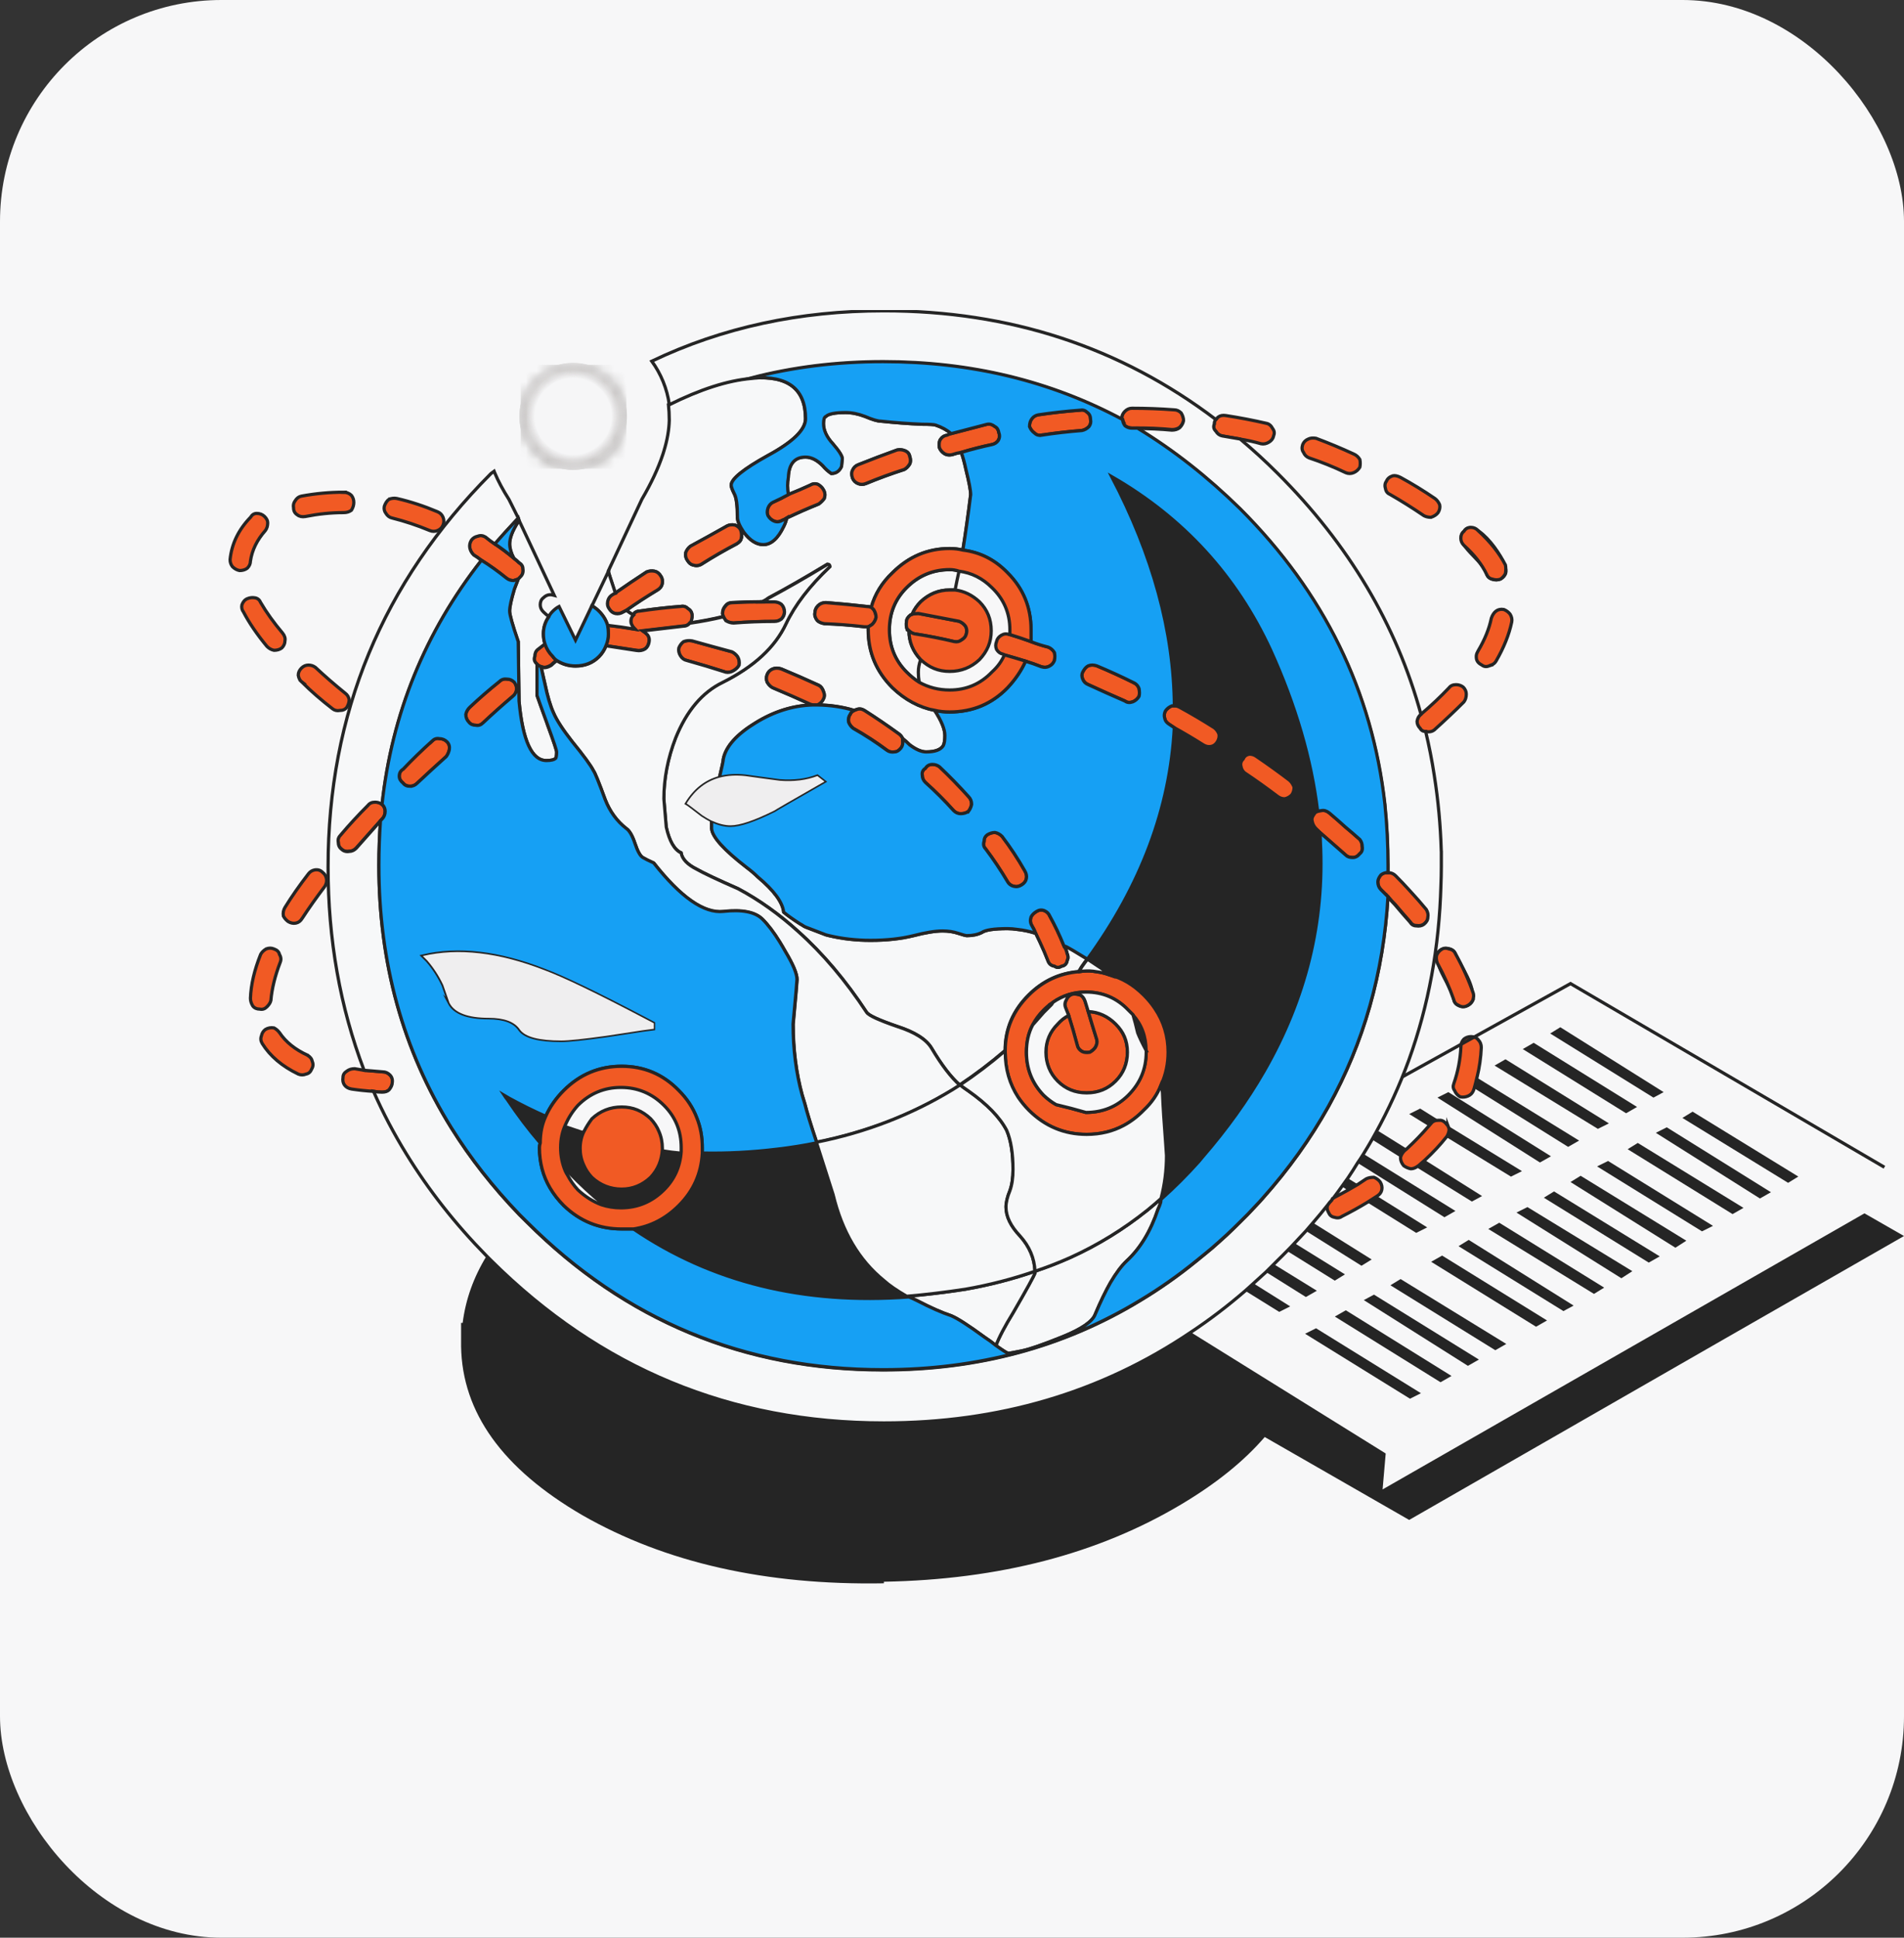 <svg width="172" height="175" viewBox="0 0 172 175" fill="none" xmlns="http://www.w3.org/2000/svg">
<rect x="0" y="0" width="172" height="175" fill="#333333" stroke="none"/>
<rect width="172" height="175" rx="20" fill="#F7F7F8"/>
<g clip-path="url(#clip0_5901_35516)">
<path fill-rule="evenodd" clip-rule="evenodd" d="M136.001 51.803C135.76 52.502 134.615 52.584 134.304 51.874C134.186 50.736 131.109 49.046 132.254 47.989C133.235 46.458 136.445 50.919 136.001 51.803Z" fill="#F7F8F9" stroke="#252525" stroke-width="0.29" stroke-miterlimit="10"/>
<path fill-rule="evenodd" clip-rule="evenodd" d="M133.03 90.367C132.698 91.082 131.538 91.097 131.333 90.296C131.057 88.989 129.856 87.692 129.774 86.273C129.984 85.523 131.154 85.426 131.471 86.13C132.064 87.503 133.225 88.882 133.025 90.367H133.03Z" fill="#F7F8F9" stroke="#252525" stroke-width="0.29" stroke-miterlimit="10"/>
<path fill-rule="evenodd" clip-rule="evenodd" d="M128.364 125.827L127.372 126.322L117.896 120.456L118.887 119.961L128.364 125.827Z" fill="#252525"/>
<path fill-rule="evenodd" clip-rule="evenodd" d="M120.584 118.903L121.576 118.336L131.124 124.268L130.132 124.835L120.584 118.903Z" fill="#252525"/>
<path fill-rule="evenodd" clip-rule="evenodd" d="M123.201 117.417L124.121 116.922L133.598 122.787L132.606 123.354L123.201 117.417Z" fill="#252525"/>
<path fill-rule="evenodd" clip-rule="evenodd" d="M112.488 116.571C112.733 116.357 112.983 116.132 113.229 115.902L116.551 117.985L115.559 118.48L112.482 116.571H112.488Z" fill="#252525"/>
<path fill-rule="evenodd" clip-rule="evenodd" d="M116.27 112.974C116.5 112.739 116.725 112.504 116.94 112.27L121.499 115.093L120.579 115.659L116.265 112.974H116.27Z" fill="#252525"/>
<path fill-rule="evenodd" clip-rule="evenodd" d="M115.069 114.172L118.959 116.571L117.967 117.138L114.358 114.876C114.594 114.642 114.829 114.407 115.064 114.172H115.069Z" fill="#252525"/>
<path fill-rule="evenodd" clip-rule="evenodd" d="M117.967 111.17C118.187 110.925 118.396 110.675 118.606 110.43L123.911 113.748L122.991 114.315L117.972 111.17H117.967Z" fill="#252525"/>
<path fill-rule="evenodd" clip-rule="evenodd" d="M122.669 106.968C122.368 107.141 122.056 107.315 121.749 107.499L121.218 107.146C121.397 106.907 121.57 106.656 121.749 106.406L122.669 106.973V106.968Z" fill="#252525"/>
<path fill-rule="evenodd" clip-rule="evenodd" d="M149.934 113.467L148.942 114.029L139.466 108.168L140.386 107.602L149.934 113.467Z" fill="#252525"/>
<path fill-rule="evenodd" clip-rule="evenodd" d="M152.336 112.053L151.35 112.686L141.873 106.754L142.788 106.188L152.336 112.053Z" fill="#252525"/>
<path fill-rule="evenodd" clip-rule="evenodd" d="M134.446 110.991L135.438 110.43L144.914 116.29L143.994 116.857L134.446 110.991Z" fill="#252525"/>
<path fill-rule="evenodd" clip-rule="evenodd" d="M136.992 109.511L137.984 109.016L147.46 114.805L146.469 115.443L136.992 109.511Z" fill="#252525"/>
<path fill-rule="evenodd" clip-rule="evenodd" d="M136.072 121.376L135.08 121.943L125.604 116.077L126.524 115.516L136.072 121.376Z" fill="#252525"/>
<path fill-rule="evenodd" clip-rule="evenodd" d="M139.752 119.255L138.761 119.822L129.284 113.956L130.276 113.395L139.752 119.255Z" fill="#252525"/>
<path fill-rule="evenodd" clip-rule="evenodd" d="M142.154 117.912L141.234 118.408L131.758 112.547L132.678 111.98L142.154 117.912Z" fill="#252525"/>
<path fill-rule="evenodd" clip-rule="evenodd" d="M123.518 108.594C123.819 108.405 124.116 108.221 124.402 108.027L128.926 110.85L127.934 111.346L123.513 108.589L123.518 108.594Z" fill="#252525"/>
<path fill-rule="evenodd" clip-rule="evenodd" d="M151.983 100.965L152.903 100.398L162.452 106.259L161.532 106.826L151.983 100.965Z" fill="#252525"/>
<path fill-rule="evenodd" clip-rule="evenodd" d="M149.581 102.308L150.568 101.812L159.978 107.673L158.986 108.24L149.581 102.308Z" fill="#252525"/>
<path fill-rule="evenodd" clip-rule="evenodd" d="M147.036 103.789L147.951 103.223L157.499 109.088L156.513 109.65L147.036 103.789Z" fill="#252525"/>
<path fill-rule="evenodd" clip-rule="evenodd" d="M43.959 113.431C44.086 113.559 44.214 113.686 44.347 113.819C54.202 123.611 66.035 128.511 79.846 128.511C90.232 128.511 99.474 125.78 107.57 120.318L125.179 131.268L124.898 134.515L168.427 109.582L172 111.629L155.909 120.849L127.3 137.271L114.251 129.782C112.39 131.947 109.881 133.974 106.722 135.857C99.223 140.329 90.268 142.662 79.846 142.851V142.994C69.194 143.183 60.116 141.136 52.617 136.848C45.405 132.657 41.75 127.572 41.653 121.594V119.475H41.796C42.062 117.357 42.783 115.346 43.953 113.436L43.959 113.431Z" fill="#252525"/>
<path fill-rule="evenodd" clip-rule="evenodd" d="M140.033 93.335L140.105 93.299L140.953 92.773L150.287 98.634L149.367 99.129L140.033 93.335Z" fill="#252525"/>
<path fill-rule="evenodd" clip-rule="evenodd" d="M137.56 94.746L138.546 94.18L147.885 99.974L146.893 100.541L137.56 94.746Z" fill="#252525"/>
<path fill-rule="evenodd" clip-rule="evenodd" d="M135.014 96.235L136 95.668L145.339 101.457L144.347 101.952L135.014 96.235Z" fill="#252525"/>
<path fill-rule="evenodd" clip-rule="evenodd" d="M144.275 105.342L145.267 104.852L154.744 110.712L153.752 111.207L144.275 105.342Z" fill="#252525"/>
<path fill-rule="evenodd" clip-rule="evenodd" d="M127.939 105.412L128.154 105.269C128.348 105.105 128.532 104.937 128.722 104.773L133.884 108.02L132.964 108.515L127.945 105.406L127.939 105.412Z" fill="#252525"/>
<path fill-rule="evenodd" clip-rule="evenodd" d="M130.664 102.697L130.7 102.661C130.843 102.426 130.915 102.191 130.915 101.957L130.807 101.676L137.488 105.77L136.496 106.265L130.664 102.697Z" fill="#252525"/>
<path fill-rule="evenodd" clip-rule="evenodd" d="M129.069 101.705L127.301 100.612L128.292 100.117L129.989 101.179H129.918C129.637 101.179 129.422 101.276 129.279 101.46L129.064 101.705H129.069Z" fill="#252525"/>
<path fill-rule="evenodd" clip-rule="evenodd" d="M129.851 99.128L130.838 98.633L140.105 104.427L139.113 104.989L129.851 99.128Z" fill="#252525"/>
<path fill-rule="evenodd" clip-rule="evenodd" d="M123.165 104.211L131.477 109.367L130.485 109.934L122.634 105.023C122.818 104.757 122.997 104.487 123.165 104.211Z" fill="#252525"/>
<path fill-rule="evenodd" clip-rule="evenodd" d="M127.091 103.752L126.876 103.93C126.697 104.109 126.575 104.313 126.524 104.533L123.942 102.909C124.045 102.726 124.152 102.542 124.259 102.343L124.54 102.164L127.086 103.752H127.091Z" fill="#252525"/>
<path fill-rule="evenodd" clip-rule="evenodd" d="M133.174 98.279C133.266 97.962 133.353 97.646 133.419 97.324L142.65 103.011L141.659 103.578L133.174 98.279Z" fill="#252525"/>
<mask id="mask0_5901_35516" style="mask-type:luminance" maskUnits="userSpaceOnUse" x="47" y="32" width="10" height="11">
<path d="M51.774 32.945C53.093 32.945 54.228 33.415 55.168 34.359L55.24 34.431C56.135 35.278 56.584 36.34 56.584 37.611C56.584 37.989 56.538 38.341 56.441 38.673C56.252 39.566 55.828 40.342 55.168 41.006L55.097 41.078C54.151 41.925 53.047 42.349 51.774 42.349H51.493C50.267 42.303 49.255 41.853 48.452 41.006C48.074 40.628 47.793 40.23 47.603 39.806C47.225 39.194 47.036 38.464 47.036 37.616C47.036 36.345 47.506 35.263 48.452 34.37C49.346 33.425 50.456 32.956 51.774 32.956" fill="white"/>
</mask>
<g mask="url(#mask0_5901_35516)">
<path fill-rule="evenodd" clip-rule="evenodd" d="M47.036 32.945H56.584V42.339H47.036V32.945Z" fill="#AAA7A5"/>
<path fill-rule="evenodd" clip-rule="evenodd" d="M51.775 32.766C54.458 32.766 56.636 34.93 56.636 37.605C56.636 40.28 54.458 42.445 51.775 42.445C49.091 42.445 46.914 40.275 46.914 37.605C46.914 34.935 49.091 32.766 51.775 32.766Z" fill="#AAA7A5"/>
<path fill-rule="evenodd" clip-rule="evenodd" d="M51.774 32.785C54.448 32.785 56.62 34.945 56.62 37.609C56.62 40.274 54.448 42.428 51.774 42.428C49.101 42.428 46.929 40.269 46.929 37.609C46.929 34.95 49.096 32.785 51.774 32.785Z" fill="#ABA8A6"/>
<path fill-rule="evenodd" clip-rule="evenodd" d="M51.775 32.801C54.438 32.801 56.6 34.955 56.6 37.61C56.6 40.264 54.438 42.408 51.775 42.408C49.112 42.408 46.944 40.259 46.944 37.61C46.944 34.96 49.106 32.801 51.775 32.801Z" fill="#ACA9A8"/>
<path fill-rule="evenodd" clip-rule="evenodd" d="M51.774 32.82C54.427 32.82 56.579 34.959 56.579 37.604C56.579 40.248 54.427 42.387 51.774 42.387C49.122 42.387 46.959 40.243 46.959 37.604C46.959 34.964 49.117 32.82 51.774 32.82Z" fill="#ADAAA9"/>
<path fill-rule="evenodd" clip-rule="evenodd" d="M51.775 32.836C54.422 32.836 56.564 34.97 56.564 37.604C56.564 40.238 54.422 42.372 51.775 42.372C49.127 42.372 46.985 40.238 46.985 37.604C46.985 34.97 49.127 32.836 51.775 32.836Z" fill="#AEABAA"/>
<path fill-rule="evenodd" clip-rule="evenodd" d="M51.775 32.859C54.412 32.859 56.549 34.983 56.549 37.612C56.549 40.241 54.412 42.365 51.775 42.365C49.137 42.365 47.001 40.236 47.001 37.612C47.001 34.988 49.137 32.859 51.775 32.859Z" fill="#AFACAB"/>
<path fill-rule="evenodd" clip-rule="evenodd" d="M51.774 32.871C54.397 32.871 56.523 34.99 56.523 37.608C56.523 40.227 54.397 42.336 51.774 42.336C49.152 42.336 47.016 40.217 47.016 37.608C47.016 35 49.147 32.871 51.774 32.871Z" fill="#B1ADAC"/>
<path fill-rule="evenodd" clip-rule="evenodd" d="M51.775 32.887C54.387 32.887 56.508 35 56.508 37.604C56.508 40.207 54.387 42.316 51.775 42.316C49.163 42.316 47.031 40.202 47.031 37.604C47.031 35.005 49.153 32.887 51.775 32.887Z" fill="#B2AFAE"/>
<path fill-rule="evenodd" clip-rule="evenodd" d="M51.775 32.914C54.376 32.914 56.492 35.017 56.492 37.611C56.492 40.204 54.376 42.307 51.775 42.307C49.173 42.307 47.057 40.204 47.057 37.611C47.057 35.017 49.168 32.914 51.775 32.914Z" fill="#B3B0AF"/>
<path fill-rule="evenodd" clip-rule="evenodd" d="M51.775 32.93C54.371 32.93 56.477 35.023 56.477 37.611C56.477 40.199 54.371 42.287 51.775 42.287C49.178 42.287 47.072 40.189 47.072 37.611C47.072 35.033 49.178 32.93 51.775 32.93Z" fill="#B4B1B0"/>
<path fill-rule="evenodd" clip-rule="evenodd" d="M51.775 32.945C54.361 32.945 56.452 35.033 56.452 37.606C56.452 40.179 54.356 42.262 51.775 42.262C49.193 42.262 47.087 40.174 47.087 37.606C47.087 35.038 49.188 32.945 51.775 32.945Z" fill="#B5B2B2"/>
<path fill-rule="evenodd" clip-rule="evenodd" d="M51.775 32.961C54.351 32.961 56.436 35.039 56.436 37.606C56.436 40.174 54.346 42.247 51.775 42.247C49.204 42.247 47.108 40.164 47.108 37.606C47.108 35.049 49.199 32.961 51.775 32.961Z" fill="#B7B3B3"/>
<path fill-rule="evenodd" clip-rule="evenodd" d="M51.774 32.98C54.335 32.98 56.42 35.048 56.42 37.606C56.42 40.163 54.335 42.231 51.774 42.231C49.213 42.231 47.128 40.163 47.128 37.606C47.128 35.048 49.203 32.98 51.774 32.98Z" fill="#B8B4B4"/>
<path fill-rule="evenodd" clip-rule="evenodd" d="M51.775 33C54.33 33 56.405 35.062 56.405 37.61C56.405 40.157 54.335 42.22 51.775 42.22C49.214 42.22 47.144 40.157 47.144 37.61C47.144 35.062 49.214 33 51.775 33Z" fill="#B9B5B5"/>
<path fill-rule="evenodd" clip-rule="evenodd" d="M51.775 33.016C54.32 33.016 56.39 35.068 56.39 37.605C56.39 40.142 54.325 42.189 51.775 42.189C49.224 42.189 47.159 40.137 47.159 37.605C47.159 35.073 49.224 33.016 51.775 33.016Z" fill="#B9B6B6"/>
<path fill-rule="evenodd" clip-rule="evenodd" d="M51.775 33.031C54.31 33.031 56.365 35.078 56.365 37.605C56.365 40.132 54.31 42.174 51.775 42.174C49.239 42.174 47.179 40.127 47.179 37.605C47.179 35.084 49.239 33.031 51.775 33.031Z" fill="#BAB8B7"/>
<path fill-rule="evenodd" clip-rule="evenodd" d="M51.775 33.055C54.3 33.055 56.349 35.092 56.349 37.608C56.349 40.125 54.3 42.162 51.775 42.162C49.25 42.162 47.195 40.12 47.195 37.608C47.195 35.097 49.245 33.055 51.775 33.055Z" fill="#BCB9B8"/>
<path fill-rule="evenodd" clip-rule="evenodd" d="M51.774 33.07C54.289 33.07 56.334 35.102 56.334 37.609C56.334 40.115 54.289 42.147 51.774 42.147C49.259 42.147 47.215 40.115 47.215 37.609C47.215 35.102 49.254 33.07 51.774 33.07Z" fill="#BDBAB9"/>
<path fill-rule="evenodd" clip-rule="evenodd" d="M51.775 33.086C54.284 33.086 56.319 35.102 56.319 37.604C56.319 40.105 54.284 42.122 51.775 42.122C49.265 42.122 47.23 40.095 47.23 37.604C47.23 35.113 49.265 33.086 51.775 33.086Z" fill="#BDBBBA"/>
<path fill-rule="evenodd" clip-rule="evenodd" d="M51.775 33.102C54.269 33.102 56.293 35.118 56.293 37.604C56.293 40.09 54.269 42.102 51.775 42.102C49.28 42.102 47.251 40.09 47.251 37.604C47.251 35.118 49.28 33.102 51.775 33.102Z" fill="#BEBCBB"/>
<path fill-rule="evenodd" clip-rule="evenodd" d="M51.775 33.121C54.259 33.121 56.278 35.127 56.278 37.608C56.278 40.089 54.264 42.091 51.775 42.091C49.286 42.091 47.267 40.084 47.267 37.608C47.267 35.133 49.286 33.121 51.775 33.121Z" fill="#BFBDBC"/>
<path fill-rule="evenodd" clip-rule="evenodd" d="M51.774 33.145C54.248 33.145 56.262 35.141 56.262 37.606C56.262 40.072 54.254 42.068 51.774 42.068C49.295 42.068 47.287 40.072 47.287 37.606C47.287 35.141 49.29 33.145 51.774 33.145Z" fill="#C1BEBD"/>
<path fill-rule="evenodd" clip-rule="evenodd" d="M51.775 33.16C54.243 33.16 56.242 35.151 56.242 37.607C56.242 40.062 54.243 42.053 51.775 42.053C49.306 42.053 47.307 40.062 47.307 37.607C47.307 35.151 49.306 33.16 51.775 33.16Z" fill="#C2BFBE"/>
<path fill-rule="evenodd" clip-rule="evenodd" d="M51.774 33.176C54.233 33.176 56.221 35.157 56.221 37.607C56.221 40.057 54.233 42.038 51.774 42.038C49.316 42.038 47.322 40.052 47.322 37.607C47.322 35.162 49.316 33.176 51.774 33.176Z" fill="#C3C0C0"/>
<path fill-rule="evenodd" clip-rule="evenodd" d="M51.775 33.195C54.223 33.195 56.206 35.171 56.206 37.611C56.206 40.051 54.223 42.022 51.775 42.022C49.326 42.022 47.338 40.046 47.338 37.611C47.338 35.176 49.326 33.195 51.775 33.195Z" fill="#C4C1C1"/>
<path fill-rule="evenodd" clip-rule="evenodd" d="M51.775 33.211C54.213 33.211 56.191 35.181 56.191 37.606C56.191 40.031 54.213 41.997 51.775 41.997C49.337 41.997 47.358 40.026 47.358 37.606C47.358 35.187 49.331 33.211 51.775 33.211Z" fill="#C5C2C2"/>
<path fill-rule="evenodd" clip-rule="evenodd" d="M51.775 33.23C54.202 33.23 56.17 35.191 56.17 37.605C56.17 40.02 54.197 41.98 51.775 41.98C49.352 41.98 47.373 40.02 47.373 37.605C47.373 35.191 49.341 33.23 51.775 33.23Z" fill="#C6C3C2"/>
<path fill-rule="evenodd" clip-rule="evenodd" d="M51.775 33.246C54.187 33.246 56.155 35.196 56.155 37.606C56.155 40.015 54.187 41.965 51.775 41.965C49.362 41.965 47.394 40.01 47.394 37.606C47.394 35.201 49.357 33.246 51.775 33.246Z" fill="#C6C4C3"/>
<path fill-rule="evenodd" clip-rule="evenodd" d="M51.774 33.266C54.182 33.266 56.134 35.206 56.134 37.61C56.134 40.014 54.182 41.949 51.774 41.949C49.367 41.949 47.409 40.009 47.409 37.61C47.409 35.211 49.367 33.266 51.774 33.266Z" fill="#C8C5C4"/>
<path fill-rule="evenodd" clip-rule="evenodd" d="M51.775 33.281C54.172 33.281 56.119 35.216 56.119 37.61C56.119 40.005 54.177 41.929 51.775 41.929C49.372 41.929 47.425 39.994 47.425 37.61C47.425 35.226 49.367 33.281 51.775 33.281Z" fill="#C9C6C5"/>
<path fill-rule="evenodd" clip-rule="evenodd" d="M51.775 33.301C54.161 33.301 56.099 35.225 56.099 37.604C56.099 39.983 54.161 41.908 51.775 41.908C49.387 41.908 47.45 39.983 47.45 37.604C47.45 35.225 49.382 33.301 51.775 33.301Z" fill="#CAC7C6"/>
<path fill-rule="evenodd" clip-rule="evenodd" d="M51.775 33.32C54.152 33.32 56.079 35.24 56.079 37.608C56.079 39.977 54.152 41.897 51.775 41.897C49.398 41.897 47.466 39.977 47.466 37.608C47.466 35.24 49.393 33.32 51.775 33.32Z" fill="#CBC8C7"/>
<path fill-rule="evenodd" clip-rule="evenodd" d="M51.775 33.336C54.146 33.336 56.063 35.245 56.063 37.609C56.063 39.972 54.146 41.871 51.775 41.871C49.403 41.871 47.481 39.962 47.481 37.609C47.481 35.255 49.403 33.336 51.775 33.336Z" fill="#CBC9C8"/>
<path fill-rule="evenodd" clip-rule="evenodd" d="M51.774 33.352C54.136 33.352 56.042 35.256 56.042 37.604C56.042 39.952 54.131 41.851 51.774 41.851C49.418 41.851 47.496 39.947 47.496 37.604C47.496 35.261 49.413 33.352 51.774 33.352Z" fill="#CCCAC9"/>
<path fill-rule="evenodd" clip-rule="evenodd" d="M51.774 33.375C54.12 33.375 56.027 35.269 56.027 37.607C56.027 39.945 54.12 41.839 51.774 41.839C49.428 41.839 47.522 39.94 47.522 37.607C47.522 35.274 49.428 33.375 51.774 33.375Z" fill="#CDCBCA"/>
<path fill-rule="evenodd" clip-rule="evenodd" d="M51.775 33.387C54.11 33.387 56.012 35.276 56.012 37.603C56.012 39.931 54.11 41.82 51.775 41.82C49.439 41.82 47.537 39.931 47.537 37.603C47.537 35.276 49.433 33.387 51.775 33.387Z" fill="#CECCCB"/>
<path fill-rule="evenodd" clip-rule="evenodd" d="M51.775 33.41C54.1 33.41 55.992 35.284 55.992 37.612C55.992 39.939 54.1 41.808 51.775 41.808C49.449 41.808 47.553 39.924 47.553 37.612C47.553 35.299 49.444 33.41 51.775 33.41Z" fill="#CFCDCC"/>
<path fill-rule="evenodd" clip-rule="evenodd" d="M51.775 33.426C54.095 33.426 55.976 35.294 55.976 37.607C55.976 39.919 54.095 41.783 51.775 41.783C49.454 41.783 47.568 39.914 47.568 37.607C47.568 35.299 49.454 33.426 51.775 33.426Z" fill="#D0CECD"/>
<path fill-rule="evenodd" clip-rule="evenodd" d="M51.775 33.441C54.085 33.441 55.956 35.305 55.956 37.607C55.956 39.909 54.085 41.768 51.775 41.768C49.465 41.768 47.594 39.904 47.594 37.607C47.594 35.31 49.465 33.441 51.775 33.441Z" fill="#D1CFCE"/>
<path fill-rule="evenodd" clip-rule="evenodd" d="M51.774 33.461C54.074 33.461 55.94 35.314 55.94 37.606C55.94 39.898 54.074 41.751 51.774 41.751C49.474 41.751 47.608 39.898 47.608 37.606C47.608 35.314 49.469 33.461 51.774 33.461Z" fill="#D3D1D1"/>
<path fill-rule="evenodd" clip-rule="evenodd" d="M51.775 33.48C54.059 33.48 55.925 35.328 55.925 37.61C55.925 39.892 54.064 41.74 51.775 41.74C49.485 41.74 47.624 39.892 47.624 37.61C47.624 35.328 49.48 33.48 51.775 33.48Z" fill="#D4D2D2"/>
<path fill-rule="evenodd" clip-rule="evenodd" d="M51.775 33.496C54.054 33.496 55.9 35.339 55.9 37.606C55.9 39.872 54.054 41.715 51.775 41.715C49.495 41.715 47.64 39.872 47.64 37.606C47.64 35.339 49.49 33.496 51.775 33.496Z" fill="#D5D3D3"/>
<path fill-rule="evenodd" clip-rule="evenodd" d="M51.775 33.512C54.044 33.512 55.884 35.344 55.884 37.606C55.884 39.867 54.044 41.695 51.775 41.695C49.505 41.695 47.66 39.862 47.66 37.606C47.66 35.349 49.505 33.512 51.775 33.512Z" fill="#D6D4D4"/>
<path fill-rule="evenodd" clip-rule="evenodd" d="M51.774 33.527C54.034 33.527 55.869 35.355 55.869 37.606C55.869 39.858 54.034 41.68 51.774 41.68C49.515 41.68 47.68 39.852 47.68 37.606C47.68 35.36 49.515 33.527 51.774 33.527Z" fill="#D7D5D5"/>
<path fill-rule="evenodd" clip-rule="evenodd" d="M51.774 33.551C54.023 33.551 55.848 35.368 55.848 37.604C55.848 39.84 54.023 41.657 51.774 41.657C49.525 41.657 47.695 39.84 47.695 37.604C47.695 35.368 49.52 33.551 51.774 33.551Z" fill="#D8D6D6"/>
<path fill-rule="evenodd" clip-rule="evenodd" d="M51.774 33.566C54.013 33.566 55.828 35.374 55.828 37.604C55.828 39.835 54.008 41.642 51.774 41.642C49.541 41.642 47.716 39.835 47.716 37.604C47.716 35.374 49.535 33.566 51.774 33.566Z" fill="#D9D7D7"/>
<path fill-rule="evenodd" clip-rule="evenodd" d="M51.774 33.582C54.008 33.582 55.812 35.384 55.812 37.605C55.812 39.825 54.008 41.622 51.774 41.622C49.541 41.622 47.736 39.82 47.736 37.605C47.736 35.389 49.546 33.582 51.774 33.582Z" fill="#DAD8D8"/>
<path fill-rule="evenodd" clip-rule="evenodd" d="M51.775 33.602C53.993 33.602 55.797 35.393 55.797 37.609C55.797 39.825 53.993 41.611 51.775 41.611C49.556 41.611 47.752 39.819 47.752 37.609C47.752 35.398 49.551 33.602 51.775 33.602Z" fill="#DAD9D9"/>
<path fill-rule="evenodd" clip-rule="evenodd" d="M51.774 33.617C53.983 33.617 55.782 35.404 55.782 37.604C55.782 39.804 53.988 41.586 51.774 41.586C49.561 41.586 47.767 39.804 47.767 37.604C47.767 35.404 49.556 33.617 51.774 33.617Z" fill="#DBDADA"/>
<path fill-rule="evenodd" clip-rule="evenodd" d="M51.774 33.637C53.972 33.637 55.756 35.413 55.756 37.603C55.756 39.793 53.972 41.57 51.774 41.57C49.576 41.57 47.782 39.793 47.782 37.603C47.782 35.413 49.566 33.637 51.774 33.637Z" fill="#DCDBDB"/>
<path fill-rule="evenodd" clip-rule="evenodd" d="M51.774 33.652C53.967 33.652 55.741 35.424 55.741 37.604C55.741 39.783 53.967 41.55 51.774 41.55C49.581 41.55 47.803 39.783 47.803 37.604C47.803 35.424 49.581 33.652 51.774 33.652Z" fill="#DDDCDC"/>
<path fill-rule="evenodd" clip-rule="evenodd" d="M51.774 33.676C53.957 33.676 55.725 35.437 55.725 37.612C55.725 39.786 53.957 41.543 51.774 41.543C49.592 41.543 47.823 39.781 47.823 37.612C47.823 35.442 49.592 33.676 51.774 33.676Z" fill="#DEDDDD"/>
<path fill-rule="evenodd" clip-rule="evenodd" d="M51.775 33.691C53.947 33.691 55.711 35.447 55.711 37.612C55.711 39.776 53.947 41.523 51.775 41.523C49.602 41.523 47.839 39.766 47.839 37.612C47.839 35.458 49.602 33.691 51.775 33.691Z" fill="#DFDEDE"/>
<path fill-rule="evenodd" clip-rule="evenodd" d="M51.775 33.711C53.937 33.711 55.685 35.452 55.685 37.606C55.685 39.76 53.932 41.501 51.775 41.501C49.618 41.501 47.859 39.755 47.859 37.606C47.859 35.457 49.613 33.711 51.775 33.711Z" fill="#E0DFDF"/>
<path fill-rule="evenodd" clip-rule="evenodd" d="M51.775 33.73C53.921 33.73 55.669 35.461 55.669 37.61C55.669 39.76 53.921 41.49 51.775 41.49C49.628 41.49 47.874 39.749 47.874 37.61C47.874 35.471 49.617 33.73 51.775 33.73Z" fill="#E1E0E0"/>
<path fill-rule="evenodd" clip-rule="evenodd" d="M51.774 33.746C53.916 33.746 55.654 35.472 55.654 37.611C55.654 39.75 53.916 41.465 51.774 41.465C49.633 41.465 47.89 39.739 47.89 37.611C47.89 35.482 49.627 33.746 51.774 33.746Z" fill="#E2E1E1"/>
<path fill-rule="evenodd" clip-rule="evenodd" d="M51.774 33.762C53.906 33.762 55.633 35.482 55.633 37.606C55.633 39.729 53.906 41.445 51.774 41.445C49.643 41.445 47.91 39.724 47.91 37.606C47.91 35.487 49.638 33.762 51.774 33.762Z" fill="#E3E1E2"/>
<path fill-rule="evenodd" clip-rule="evenodd" d="M51.775 33.781C53.896 33.781 55.613 35.491 55.613 37.605C55.613 39.718 53.896 41.428 51.775 41.428C49.653 41.428 47.931 39.718 47.931 37.605C47.931 35.491 49.648 33.781 51.775 33.781Z" fill="#E4E2E3"/>
<path fill-rule="evenodd" clip-rule="evenodd" d="M51.775 33.797C53.886 33.797 55.598 35.502 55.598 37.605C55.598 39.708 53.886 41.413 51.775 41.413C49.663 41.413 47.946 39.708 47.946 37.605C47.946 35.502 49.658 33.797 51.775 33.797Z" fill="#E5E3E4"/>
<path fill-rule="evenodd" clip-rule="evenodd" d="M51.775 33.816C53.876 33.816 55.583 35.516 55.583 37.609C55.583 39.703 53.876 41.397 51.775 41.397C49.674 41.397 47.967 39.697 47.967 37.609C47.967 35.522 49.669 33.816 51.775 33.816Z" fill="#E6E4E5"/>
<path fill-rule="evenodd" clip-rule="evenodd" d="M51.775 33.832C53.87 33.832 55.562 35.522 55.562 37.605C55.562 39.687 53.865 41.372 51.775 41.372C49.684 41.372 47.982 39.682 47.982 37.605C47.982 35.527 49.679 33.832 51.775 33.832Z" fill="#E6E5E6"/>
<path fill-rule="evenodd" clip-rule="evenodd" d="M51.774 33.848C53.855 33.848 55.547 35.532 55.547 37.605C55.547 39.678 53.855 41.357 51.774 41.357C49.694 41.357 48.002 39.672 48.002 37.605C48.002 35.537 49.694 33.848 51.774 33.848Z" fill="#E7E6E7"/>
<path fill-rule="evenodd" clip-rule="evenodd" d="M51.775 33.867C53.845 33.867 55.526 35.542 55.526 37.604C55.526 39.666 53.85 41.341 51.775 41.341C49.699 41.341 48.018 39.672 48.018 37.604C48.018 35.536 49.694 33.867 51.775 33.867Z" fill="#E8E7E8"/>
<path fill-rule="evenodd" clip-rule="evenodd" d="M51.775 33.891C53.835 33.891 55.511 35.56 55.511 37.612C55.511 39.664 53.84 41.334 51.775 41.334C49.71 41.334 48.033 39.664 48.033 37.612C48.033 35.56 49.71 33.891 51.775 33.891Z" fill="#E9E8E9"/>
<path fill-rule="evenodd" clip-rule="evenodd" d="M51.775 33.902C53.824 33.902 55.491 35.556 55.491 37.603C55.491 39.651 53.819 41.3 51.775 41.3C49.73 41.3 48.059 39.645 48.059 37.603C48.059 35.562 49.72 33.902 51.775 33.902Z" fill="#EAE9EA"/>
<path fill-rule="evenodd" clip-rule="evenodd" d="M51.775 33.918C53.819 33.918 55.476 35.567 55.476 37.604C55.476 39.641 53.819 41.285 51.775 41.285C49.73 41.285 48.074 39.636 48.074 37.604C48.074 35.572 49.73 33.918 51.775 33.918Z" fill="#EAEAEA"/>
<path fill-rule="evenodd" clip-rule="evenodd" d="M51.774 33.934C53.809 33.934 55.454 35.577 55.454 37.604C55.454 39.631 53.809 41.27 51.774 41.27C49.74 41.27 48.089 39.631 48.089 37.604C48.089 35.577 49.74 33.934 51.774 33.934Z" fill="#EBEBEB"/>
<path fill-rule="evenodd" clip-rule="evenodd" d="M51.775 33.961C53.794 33.961 55.439 35.594 55.439 37.606C55.439 39.617 53.799 41.251 51.775 41.251C49.75 41.251 48.105 39.617 48.105 37.606C48.105 35.594 49.745 33.961 51.775 33.961Z" fill="#ECECEC"/>
<path fill-rule="evenodd" clip-rule="evenodd" d="M51.774 33.977C53.783 33.977 55.419 35.605 55.419 37.606C55.419 39.607 53.783 41.231 51.774 41.231C49.766 41.231 48.13 39.607 48.13 37.606C48.13 35.605 49.76 33.977 51.774 33.977Z" fill="#EDEDED"/>
<path fill-rule="evenodd" clip-rule="evenodd" d="M51.775 33.992C53.778 33.992 55.404 35.611 55.404 37.606C55.404 39.603 53.778 41.216 51.775 41.216C49.771 41.216 48.145 39.597 48.145 37.606C48.145 35.616 49.771 33.992 51.775 33.992Z" fill="#EEEEEE"/>
<path fill-rule="evenodd" clip-rule="evenodd" d="M51.774 34.012C53.768 34.012 55.383 35.625 55.383 37.611C55.383 39.597 53.768 41.205 51.774 41.205C49.781 41.205 48.161 39.592 48.161 37.611C48.161 35.63 49.781 34.012 51.774 34.012Z" fill="#EFEEEF"/>
<path fill-rule="evenodd" clip-rule="evenodd" d="M51.774 34.031C53.758 34.031 55.368 35.629 55.368 37.605C55.368 39.58 53.758 41.178 51.774 41.178C49.791 41.178 48.176 39.575 48.176 37.605C48.176 35.634 49.786 34.031 51.774 34.031Z" fill="#F0EFF0"/>
<path fill-rule="evenodd" clip-rule="evenodd" d="M51.775 34.047C53.748 34.047 55.347 35.64 55.347 37.605C55.347 39.571 53.742 41.163 51.775 41.163C49.807 41.163 48.197 39.571 48.197 37.605C48.197 35.64 49.791 34.047 51.775 34.047Z" fill="#F0F0F1"/>
<path fill-rule="evenodd" clip-rule="evenodd" d="M51.775 34.062C53.737 34.062 55.332 35.645 55.332 37.605C55.332 39.566 53.737 41.143 51.775 41.143C49.812 41.143 48.217 39.561 48.217 37.605C48.217 35.65 49.807 34.062 51.775 34.062Z" fill="#F1F1F2"/>
<path fill-rule="evenodd" clip-rule="evenodd" d="M51.775 34.082C53.732 34.082 55.317 35.66 55.317 37.61C55.317 39.56 53.732 41.132 51.775 41.132C49.817 41.132 48.232 39.555 48.232 37.61C48.232 35.665 49.817 34.082 51.775 34.082Z" fill="#F2F2F3"/>
<path fill-rule="evenodd" clip-rule="evenodd" d="M51.774 34.102C53.717 34.102 55.291 35.669 55.291 37.609C55.291 39.549 53.717 41.111 51.774 41.111C49.832 41.111 48.248 39.544 48.248 37.609C48.248 35.674 49.827 34.102 51.774 34.102Z" fill="#F3F3F4"/>
<path fill-rule="evenodd" clip-rule="evenodd" d="M51.774 34.117C53.706 34.117 55.276 35.679 55.276 37.604C55.276 39.529 53.706 41.091 51.774 41.091C49.842 41.091 48.263 39.529 48.263 37.604C48.263 35.679 49.832 34.117 51.774 34.117Z" fill="#F4F4F5"/>
<path fill-rule="evenodd" clip-rule="evenodd" d="M51.775 34.133C53.697 34.133 55.261 35.69 55.261 37.604C55.261 39.519 53.697 41.076 51.775 41.076C49.853 41.076 48.289 39.519 48.289 37.604C48.289 35.69 49.848 34.133 51.775 34.133Z" fill="#F5F5F6"/>
<path fill-rule="evenodd" clip-rule="evenodd" d="M51.774 34.152C53.691 34.152 55.245 35.699 55.245 37.608C55.245 39.518 53.691 41.054 51.774 41.054C49.858 41.054 48.304 39.508 48.304 37.608C48.304 35.709 49.858 34.152 51.774 34.152Z" fill="#F6F6F7"/>
</g>
<path fill-rule="evenodd" clip-rule="evenodd" d="M85.791 51.451C84.283 51.451 82.985 51.992 81.901 53.075C80.863 54.111 80.347 55.382 80.347 56.888C80.347 58.394 80.863 59.665 81.901 60.702C82.279 61.079 82.652 61.386 83.031 61.62C82.985 61.294 82.959 60.987 82.959 60.702C82.959 60.324 83.031 59.951 83.169 59.573C82.463 58.818 82.111 57.95 82.111 56.96L81.968 56.888C81.87 56.653 81.85 56.393 81.896 56.112C81.896 55.923 82.013 55.734 82.249 55.546L82.392 55.474C82.581 55.05 82.841 54.673 83.169 54.341C83.925 53.636 84.799 53.279 85.786 53.279H86.281C86.379 52.763 86.496 52.197 86.634 51.584C86.353 51.487 86.067 51.441 85.786 51.441L85.791 51.451ZM103.686 109.26C101.524 111.001 99.193 112.436 96.683 113.569C95.651 114.033 94.588 114.442 93.499 114.804V114.947C93.402 115.228 92.742 116.428 91.516 118.551C90.764 119.777 90.243 120.762 89.962 121.517C90.621 121.987 90.999 122.222 91.091 122.222C91.183 122.222 91.587 122.15 92.293 122.007C92.998 121.864 94.225 121.441 95.973 120.736C97.716 120.032 98.707 119.348 98.942 118.689C99.413 117.566 99.873 116.611 100.323 115.83C100.823 114.978 101.304 114.33 101.774 113.89C103.001 112.757 103.941 111.205 104.606 109.23C104.708 109.025 104.79 108.811 104.851 108.597L104.887 108.316V108.244C104.493 108.597 104.09 108.939 103.686 109.265V109.26ZM96.331 85.492L96.121 85.42C96.264 85.655 96.356 85.89 96.402 86.124C96.463 86.252 96.489 86.395 96.474 86.548L96.402 86.763C96.356 87.043 96.187 87.212 95.906 87.258C95.671 87.401 95.457 87.401 95.267 87.258C94.986 87.212 94.797 87.069 94.7 86.834C94.475 86.257 94.23 85.68 93.959 85.103C93.836 84.828 93.703 84.562 93.57 84.292C93.003 84.113 92.451 83.996 91.909 83.939C91.613 83.894 91.316 83.868 91.025 83.868C89.798 83.868 89.021 83.986 88.689 84.22C88.311 84.409 87.866 84.501 87.345 84.501C87.248 84.501 86.992 84.43 86.568 84.292C86.144 84.149 85.673 84.077 85.152 84.077C84.493 84.077 83.618 84.22 82.535 84.501C81.405 84.782 80.107 84.925 78.645 84.925C77.326 84.925 76.074 84.782 74.898 84.501L74.617 84.43L72.777 83.725L72.634 83.654C72.491 83.562 72.378 83.49 72.281 83.439C71.622 83.016 71.126 82.663 70.799 82.382C70.702 81.489 69.925 80.427 68.463 79.202C68.182 78.921 67.85 78.635 67.472 78.355C65.396 76.752 64.338 75.578 64.287 74.822V74.118C64.006 73.975 63.72 73.811 63.438 73.622C62.59 72.964 62.12 72.612 62.023 72.561C62.779 71.335 63.766 70.559 64.992 70.228C65.228 69.237 65.345 68.676 65.345 68.533C65.58 67.404 66.546 66.322 68.243 65.286C69.91 64.25 71.642 63.709 73.442 63.663L73.196 63.591C72.061 63.075 70.932 62.58 69.802 62.105C69.613 62.014 69.45 61.85 69.306 61.61C69.209 61.376 69.209 61.141 69.306 60.906C69.404 60.671 69.567 60.508 69.802 60.411C70.037 60.314 70.298 60.314 70.579 60.411C71.709 60.88 72.844 61.376 73.973 61.891C74.162 61.988 74.305 62.177 74.397 62.458C74.495 62.693 74.495 62.907 74.397 63.091C74.3 63.326 74.116 63.514 73.83 63.657C75.001 63.673 76.11 63.836 77.153 64.153L77.367 64.081C77.602 63.984 77.837 64.01 78.073 64.153C79.11 64.811 80.148 65.516 81.185 66.271C81.329 66.363 81.446 66.506 81.538 66.695C81.727 66.838 81.942 67.027 82.177 67.262C82.744 67.685 83.24 67.9 83.659 67.9C84.462 67.9 84.978 67.711 85.213 67.333C85.31 67.144 85.356 66.838 85.356 66.414C85.356 65.847 85.05 65.097 84.436 64.153C83.02 63.872 81.748 63.188 80.618 62.105C79.156 60.645 78.425 58.905 78.425 56.878V56.597H78.073C76.897 56.454 75.691 56.362 74.464 56.316C74.183 56.27 73.968 56.173 73.83 56.036C73.641 55.801 73.569 55.566 73.615 55.331C73.615 55.096 73.713 54.882 73.897 54.698C74.086 54.509 74.321 54.417 74.602 54.417C75.829 54.509 77.055 54.627 78.277 54.77C78.42 54.77 78.558 54.795 78.701 54.841C79.034 53.667 79.667 52.631 80.613 51.732C82.075 50.272 83.797 49.542 85.775 49.542C86.2 49.542 86.598 49.588 86.977 49.685C87.212 48.225 87.447 46.556 87.682 44.672C87.682 44.294 87.539 43.544 87.258 42.41C87.115 41.752 86.977 41.236 86.834 40.859C86.552 40.904 86.266 40.976 85.985 41.073C85.75 41.119 85.535 41.099 85.351 41.002C85.116 40.859 84.947 40.67 84.855 40.435C84.809 40.154 84.83 39.914 84.927 39.73C85.07 39.495 85.28 39.353 85.561 39.307C85.658 39.261 85.775 39.215 85.913 39.164C85.535 38.832 85.065 38.572 84.498 38.388C84.355 38.342 83.956 38.316 83.296 38.316C82.121 38.27 80.868 38.173 79.55 38.035C79.269 38.035 78.798 37.893 78.134 37.612C77.52 37.377 76.933 37.26 76.365 37.26C75.42 37.26 74.832 37.377 74.597 37.612C74.454 37.658 74.382 37.872 74.382 38.25C74.382 38.862 74.663 39.475 75.231 40.083C75.798 40.741 76.079 41.19 76.079 41.425C76.079 41.471 76.053 41.706 76.007 42.13C75.818 42.553 75.512 42.763 75.088 42.763C74.806 42.574 74.546 42.339 74.311 42.058C73.789 41.538 73.273 41.282 72.757 41.282C71.765 41.282 71.249 41.895 71.203 43.12C71.111 43.59 71.111 44.11 71.203 44.672C71.908 44.391 72.573 44.105 73.186 43.825C73.421 43.682 73.656 43.661 73.891 43.753C74.126 43.896 74.29 44.059 74.387 44.248C74.53 44.483 74.551 44.743 74.459 45.024C74.316 45.213 74.152 45.377 73.963 45.519C73.022 45.897 72.051 46.321 71.065 46.791C71.019 47.025 70.922 47.286 70.784 47.566C70.262 48.649 69.649 49.19 68.944 49.19C68.33 49.19 67.742 48.812 67.175 48.062C66.797 47.495 66.608 47.051 66.608 46.719C66.608 45.637 66.51 44.927 66.326 44.6C66.137 44.223 66.045 43.968 66.045 43.825C66.045 43.258 67.154 42.364 69.368 41.139C71.632 39.914 72.762 38.812 72.762 37.821C72.762 35.136 71.182 33.911 68.023 34.145H67.814C65.713 34.334 63.26 35.121 60.464 36.509C60.438 36.524 60.413 36.535 60.387 36.545C60.433 36.969 60.459 37.438 60.459 37.959C60.438 38.817 60.28 39.736 59.978 40.721C59.963 40.777 59.942 40.833 59.927 40.889C59.912 40.945 59.891 41.007 59.871 41.063C59.457 42.308 58.828 43.651 57.985 45.091L54.943 51.589C54.943 51.635 55.158 52.294 55.577 53.565C56.523 52.906 57.463 52.268 58.409 51.656C58.644 51.564 58.879 51.538 59.114 51.584C59.349 51.63 59.538 51.773 59.682 52.008C59.825 52.197 59.871 52.432 59.825 52.712C59.779 52.947 59.636 53.136 59.401 53.279C58.46 53.846 57.514 54.453 56.574 55.117C56.763 55.26 56.973 55.398 57.208 55.541V55.469C57.351 55.28 57.54 55.188 57.775 55.188C59.048 54.999 60.295 54.856 61.522 54.764C61.757 54.719 61.972 54.79 62.161 54.979C62.396 55.122 62.513 55.331 62.513 55.612C62.513 55.801 62.467 56.01 62.37 56.245C63.362 56.102 64.353 55.918 65.34 55.678C65.294 55.535 65.268 55.444 65.268 55.398C65.268 55.117 65.366 54.882 65.55 54.693C65.693 54.504 65.902 54.412 66.189 54.412C67.083 54.366 67.978 54.341 68.872 54.341C69.061 54.249 69.25 54.132 69.439 53.989C70.947 53.187 72.716 52.176 74.74 50.951C74.883 50.951 74.955 51.023 74.955 51.166C73.115 52.906 71.796 54.627 70.993 56.322C70.002 58.44 68.095 60.206 65.263 61.615C63.423 62.509 62.013 64.183 61.021 66.629C60.316 68.466 59.958 70.304 59.958 72.137C59.958 72.183 60.029 73.03 60.172 74.679C60.453 75.95 60.903 76.726 61.517 77.012C61.614 77.579 62.084 78.074 62.932 78.493C63.5 78.824 64.747 79.411 66.679 80.259C68.586 81.28 70.39 82.566 72.087 84.108C74.321 86.104 76.381 88.544 78.277 91.418C78.466 91.699 79.386 92.123 81.037 92.689C82.637 93.205 83.68 93.864 84.15 94.665C85.044 96.171 85.893 97.279 86.695 97.983C88.111 97.039 89.476 96.003 90.795 94.874C90.795 92.945 91.5 91.27 92.916 89.861C94.189 88.59 95.697 87.886 97.44 87.743C97.537 87.6 97.603 87.487 97.654 87.391L97.726 87.283C97.889 87.038 98.058 86.814 98.222 86.609C97.23 85.997 96.596 85.619 96.31 85.481L96.331 85.492ZM77.025 42.477C77.117 42.242 77.28 42.079 77.52 41.982C78.696 41.512 79.877 41.063 81.058 40.639C81.293 40.593 81.528 40.614 81.763 40.711C81.998 40.802 82.141 40.966 82.187 41.206C82.284 41.486 82.284 41.721 82.187 41.91C82.044 42.145 81.881 42.308 81.691 42.405C80.516 42.783 79.356 43.207 78.226 43.676C77.991 43.768 77.756 43.768 77.52 43.676C77.285 43.58 77.117 43.416 77.025 43.181C76.928 42.901 76.928 42.666 77.025 42.477ZM66.981 48.623C66.935 48.812 66.792 48.975 66.556 49.118C65.473 49.685 64.41 50.293 63.372 50.956C63.137 51.099 62.876 51.12 62.595 51.028C62.406 50.982 62.242 50.839 62.099 50.604C61.956 50.415 61.91 50.18 61.956 49.9C62.048 49.665 62.191 49.476 62.38 49.333C63.515 48.72 64.619 48.108 65.703 47.495C65.892 47.398 66.127 47.378 66.408 47.424C66.643 47.516 66.807 47.658 66.904 47.847C67.001 48.082 67.022 48.343 66.976 48.623H66.981Z" fill="#F7F8F9" stroke="#252525" stroke-width="0.29" stroke-miterlimit="10"/>
<path fill-rule="evenodd" clip-rule="evenodd" d="M121.75 107.495C122.056 107.316 122.363 107.138 122.67 106.964C122.92 106.796 123.165 106.632 123.411 106.469C123.6 106.372 123.835 106.326 124.116 106.326C124.351 106.423 124.54 106.561 124.684 106.75C124.827 106.984 124.873 107.219 124.827 107.454C124.781 107.689 124.638 107.878 124.402 108.021C124.116 108.21 123.82 108.399 123.518 108.587C122.787 109.032 122.026 109.455 121.218 109.859C121.029 110.001 120.794 110.022 120.513 109.93C120.278 109.884 120.114 109.741 120.017 109.506C119.874 109.271 119.853 109.037 119.945 108.802C120.042 108.659 120.16 108.521 120.298 108.378L120.37 108.235L120.441 108.199C120.891 107.965 121.325 107.73 121.75 107.495ZM130.802 101.67L130.909 101.951C130.909 102.186 130.838 102.421 130.695 102.655L130.659 102.691C130.102 103.396 129.453 104.09 128.716 104.774C128.532 104.937 128.343 105.101 128.149 105.269L127.934 105.412C127.771 105.509 127.607 105.555 127.439 105.555C127.204 105.509 126.989 105.412 126.8 105.274C126.611 105.039 126.519 104.805 126.519 104.57V104.534C126.575 104.315 126.692 104.115 126.871 103.932L127.086 103.753C127.807 103.084 128.466 102.4 129.064 101.706L129.279 101.461C129.422 101.272 129.631 101.18 129.918 101.18H129.989C130.194 101.149 130.383 101.221 130.557 101.394L130.802 101.675V101.67ZM133.419 97.326C133.347 97.647 133.266 97.964 133.174 98.28L133.102 98.495C133.005 98.73 132.841 98.893 132.606 98.99C132.371 99.087 132.136 99.107 131.901 99.061C131.666 98.918 131.502 98.735 131.405 98.495C131.262 98.306 131.242 98.097 131.334 97.857C131.712 96.775 131.921 95.667 131.972 94.538C131.972 94.258 132.064 94.018 132.254 93.834C132.443 93.691 132.652 93.62 132.893 93.62C133.174 93.62 133.388 93.717 133.531 93.9C133.721 94.089 133.813 94.324 133.813 94.605C133.777 95.503 133.649 96.407 133.424 97.326H133.419ZM130.27 85.707C130.459 85.61 130.669 85.61 130.909 85.707C131.19 85.753 131.38 85.896 131.477 86.131C132.136 87.31 132.678 88.51 133.102 89.735C133.148 89.924 133.123 90.133 133.031 90.373C132.887 90.608 132.703 90.771 132.463 90.868C132.228 90.965 131.993 90.939 131.758 90.796C131.523 90.7 131.38 90.536 131.334 90.301C130.955 89.219 130.465 88.111 129.846 86.983C129.754 86.748 129.729 86.513 129.775 86.279C129.872 86.044 130.035 85.855 130.27 85.712V85.707ZM125.813 42.973C126.002 42.927 126.237 42.973 126.519 43.116C127.556 43.683 128.594 44.316 129.631 45.025C129.821 45.168 129.959 45.352 130.056 45.592C130.102 45.827 130.056 46.062 129.913 46.296C129.769 46.485 129.56 46.623 129.274 46.72C129.039 46.72 128.824 46.674 128.635 46.577C127.597 45.873 126.585 45.234 125.593 44.668C125.358 44.571 125.215 44.407 125.169 44.173C125.077 43.892 125.098 43.652 125.241 43.468C125.333 43.233 125.522 43.07 125.808 42.973H125.813ZM133.521 47.915C134.605 48.905 135.433 49.941 135.995 51.024C136.041 51.258 136.041 51.519 135.995 51.8C135.898 51.988 135.76 52.152 135.571 52.295C135.336 52.392 135.075 52.392 134.794 52.295C134.559 52.249 134.395 52.106 134.298 51.871C133.874 50.978 133.189 50.105 132.248 49.257C132.059 49.068 131.967 48.859 131.967 48.619C131.967 48.338 132.059 48.124 132.248 47.981C132.392 47.746 132.601 47.629 132.887 47.629C133.123 47.629 133.337 47.726 133.526 47.91L133.521 47.915ZM98.303 91.353C98.539 92.154 98.799 93.002 99.081 93.895C99.126 94.13 99.081 94.365 98.937 94.6C98.794 94.789 98.631 94.926 98.442 95.023C98.16 95.069 97.92 95.049 97.736 94.952C97.501 94.809 97.358 94.625 97.312 94.385C97.077 93.492 96.816 92.594 96.535 91.7C96.438 91.465 96.346 91.23 96.254 90.996C96.157 90.761 96.182 90.526 96.325 90.291C96.422 90.056 96.586 89.893 96.821 89.796C97.056 89.75 97.317 89.77 97.598 89.867C97.787 89.964 97.925 90.148 98.022 90.434C98.12 90.715 98.212 91.021 98.303 91.353ZM83.312 70.024C83.266 69.744 83.358 69.529 83.593 69.386C83.736 69.151 83.945 69.034 84.232 69.034C84.467 69.034 84.682 69.105 84.871 69.248C85.765 70.096 86.639 70.989 87.488 71.934C87.677 72.123 87.769 72.357 87.769 72.638C87.723 72.873 87.626 73.087 87.488 73.276C87.299 73.419 87.064 73.491 86.782 73.491C86.547 73.491 86.333 73.394 86.144 73.21C85.341 72.317 84.493 71.469 83.598 70.668C83.409 70.479 83.317 70.269 83.317 70.029L83.312 70.024ZM88.898 75.956C88.898 75.722 88.996 75.533 89.18 75.39C89.415 75.247 89.65 75.175 89.885 75.175C90.12 75.221 90.335 75.339 90.524 75.528C91.275 76.518 91.96 77.554 92.574 78.636C92.717 78.871 92.763 79.106 92.717 79.341C92.671 79.576 92.528 79.765 92.293 79.908C92.057 80.05 91.843 80.097 91.654 80.05C91.372 80.005 91.158 79.862 91.015 79.627C90.401 78.591 89.742 77.6 89.037 76.661C88.847 76.472 88.801 76.237 88.893 75.956H88.898ZM61.742 57.946C61.977 57.849 62.237 57.828 62.519 57.874C63.699 58.201 64.9 58.533 66.127 58.865C66.316 58.962 66.48 59.1 66.623 59.289C66.766 59.523 66.812 59.784 66.766 60.065C66.669 60.253 66.505 60.417 66.27 60.56C66.035 60.703 65.8 60.749 65.565 60.703C64.384 60.325 63.209 59.973 62.028 59.641C61.793 59.595 61.603 59.452 61.46 59.217C61.317 58.982 61.271 58.747 61.317 58.513C61.414 58.278 61.552 58.089 61.742 57.946ZM82.392 55.475C82.535 55.429 82.719 55.404 82.959 55.404C84.186 55.639 85.412 55.873 86.634 56.108C86.869 56.205 87.058 56.343 87.201 56.532C87.345 56.767 87.365 57.027 87.273 57.308C87.227 57.497 87.084 57.66 86.849 57.803C86.66 57.946 86.45 57.992 86.21 57.946C85.029 57.665 83.828 57.425 82.601 57.242C82.412 57.196 82.249 57.099 82.105 56.961L81.962 56.889C81.865 56.654 81.845 56.394 81.891 56.113C81.891 55.924 82.008 55.736 82.243 55.547L82.387 55.475H82.392ZM117.681 40.15C117.778 39.915 117.942 39.752 118.177 39.655C118.366 39.558 118.601 39.537 118.882 39.583C120.012 40.007 121.146 40.477 122.276 40.997C122.511 41.094 122.7 41.258 122.843 41.493C122.889 41.727 122.889 41.962 122.843 42.197C122.7 42.432 122.516 42.595 122.276 42.692C122.036 42.789 121.806 42.789 121.571 42.692C120.487 42.172 119.378 41.727 118.248 41.35C118.013 41.253 117.85 41.089 117.752 40.854C117.609 40.666 117.589 40.431 117.681 40.15ZM125.389 80.975C125.154 80.74 124.939 80.525 124.75 80.336C124.561 80.147 124.469 79.913 124.469 79.632C124.469 79.443 124.566 79.234 124.75 78.994C124.939 78.851 125.154 78.779 125.389 78.779H125.461C125.696 78.779 125.91 78.876 126.099 79.06C126.524 79.484 126.948 79.933 127.372 80.403C127.888 80.969 128.384 81.531 128.86 82.098C129.003 82.332 129.049 82.567 129.003 82.802C129.003 83.037 128.885 83.251 128.65 83.44C128.461 83.583 128.226 83.629 127.945 83.583C127.71 83.583 127.52 83.466 127.377 83.231C126.953 82.761 126.508 82.241 126.033 81.679C125.798 81.444 125.583 81.209 125.394 80.975H125.389ZM119.235 75.18C119.092 75.037 118.974 74.92 118.882 74.828C118.693 74.639 118.575 74.404 118.529 74.124C118.483 73.935 118.555 73.725 118.744 73.486C118.841 73.343 118.933 73.271 119.025 73.271C119.168 73.225 119.286 73.2 119.378 73.2C119.613 73.154 119.848 73.225 120.083 73.414C120.564 73.817 121.049 74.241 121.535 74.685C121.975 75.048 122.409 75.425 122.843 75.813C122.987 76.002 123.058 76.212 123.058 76.451C123.104 76.732 123.033 76.947 122.843 77.09C122.654 77.325 122.445 77.442 122.205 77.442C121.923 77.442 121.709 77.37 121.566 77.228C120.968 76.702 120.38 76.181 119.797 75.676C119.608 75.512 119.424 75.349 119.23 75.18H119.235ZM106.083 63.74C106.226 63.74 106.39 63.786 106.579 63.883C107.617 64.45 108.654 65.062 109.692 65.721C109.881 65.864 110.019 66.048 110.116 66.287C110.162 66.522 110.116 66.757 109.973 66.992C109.83 67.227 109.646 67.37 109.406 67.416C109.17 67.462 108.935 67.416 108.7 67.273C107.806 66.706 106.932 66.191 106.083 65.721C105.94 65.624 105.802 65.532 105.659 65.44C105.424 65.297 105.281 65.134 105.235 64.945C105.137 64.664 105.163 64.404 105.306 64.169C105.449 63.98 105.633 63.842 105.874 63.745H106.088L106.083 63.74ZM116.551 70.519C116.694 70.662 116.812 70.846 116.904 71.086C116.904 71.367 116.832 71.607 116.694 71.791C116.505 71.98 116.296 72.097 116.055 72.143C115.82 72.143 115.606 72.071 115.417 71.928C114.425 71.178 113.438 70.469 112.447 69.81C112.258 69.667 112.14 69.458 112.094 69.172C112.048 68.937 112.12 68.723 112.309 68.534C112.406 68.299 112.59 68.156 112.876 68.11C113.111 68.11 113.326 68.181 113.515 68.324C114.553 69.029 115.565 69.759 116.556 70.514L116.551 70.519ZM96.116 85.421C96.259 85.656 96.351 85.891 96.397 86.126C96.458 86.253 96.484 86.396 96.469 86.549L96.397 86.764C96.351 87.044 96.182 87.213 95.901 87.259C95.666 87.402 95.451 87.402 95.262 87.259C94.981 87.213 94.792 87.07 94.695 86.835C94.47 86.258 94.225 85.681 93.954 85.105C93.831 84.834 93.698 84.563 93.565 84.293C93.468 84.058 93.356 83.823 93.213 83.588C93.069 83.353 93.049 83.093 93.141 82.812C93.238 82.623 93.402 82.46 93.637 82.317C93.872 82.174 94.107 82.154 94.342 82.246C94.577 82.343 94.741 82.506 94.838 82.741C95.308 83.588 95.733 84.482 96.111 85.426L96.116 85.421ZM77.163 64.159L77.377 64.087C77.612 63.99 77.848 64.016 78.083 64.159C79.12 64.817 80.158 65.527 81.196 66.277C81.339 66.374 81.456 66.512 81.548 66.701V66.844C81.594 67.125 81.548 67.365 81.405 67.548C81.216 67.783 81.027 67.901 80.838 67.901C80.557 67.947 80.316 67.901 80.132 67.758C79.187 67.053 78.175 66.39 77.091 65.782C76.902 65.639 76.764 65.455 76.667 65.215C76.621 64.935 76.667 64.695 76.81 64.511C76.856 64.368 76.974 64.251 77.163 64.159ZM102.761 38.659H102.265C102.03 38.659 101.815 38.588 101.626 38.445C101.483 38.256 101.411 38.067 101.411 37.878L101.34 37.735C101.34 37.501 101.437 37.286 101.621 37.097C101.81 36.908 102.02 36.816 102.26 36.816C103.533 36.816 104.805 36.862 106.078 36.959C106.313 36.959 106.528 37.056 106.717 37.24C106.86 37.475 106.932 37.71 106.932 37.945C106.886 38.179 106.768 38.394 106.579 38.583C106.39 38.726 106.155 38.797 105.874 38.797C104.836 38.7 103.798 38.654 102.761 38.654V38.659ZM98.518 37.883C98.564 38.118 98.518 38.333 98.375 38.522C98.186 38.71 97.976 38.828 97.736 38.874C96.509 38.971 95.283 39.108 94.061 39.297C93.826 39.343 93.611 39.272 93.422 39.083C93.233 38.94 93.095 38.756 92.998 38.516C92.998 38.236 93.069 37.996 93.213 37.812C93.356 37.623 93.54 37.506 93.78 37.46C95.053 37.271 96.325 37.133 97.598 37.036C97.833 36.99 98.048 37.061 98.237 37.25C98.426 37.393 98.518 37.603 98.518 37.889V37.883ZM98.303 60.131C98.539 60.034 98.799 60.034 99.081 60.131C100.21 60.6 101.345 61.121 102.474 61.683C102.664 61.78 102.802 61.943 102.899 62.178C102.945 62.459 102.945 62.699 102.899 62.883C102.756 63.117 102.572 63.281 102.331 63.378C102.05 63.475 101.81 63.449 101.626 63.306C100.542 62.837 99.433 62.341 98.303 61.821C98.068 61.724 97.905 61.56 97.808 61.325C97.711 61.091 97.711 60.876 97.808 60.687C97.951 60.407 98.114 60.218 98.303 60.121V60.131ZM91.229 57.308C91.843 57.497 92.477 57.706 93.141 57.946C93.611 58.135 94.133 58.298 94.695 58.441C94.93 58.538 95.119 58.702 95.262 58.936C95.308 59.171 95.308 59.406 95.262 59.641C95.165 59.876 95.027 60.039 94.838 60.136C94.603 60.279 94.342 60.299 94.061 60.207C93.591 60.019 93.115 59.855 92.645 59.712C92.032 59.523 91.398 59.334 90.734 59.146L90.59 59.074C90.355 59.028 90.166 58.885 90.023 58.65C89.926 58.416 89.926 58.181 90.023 57.946C90.069 57.711 90.212 57.522 90.447 57.379C90.682 57.236 90.918 57.216 91.153 57.308H91.224H91.229ZM86.844 40.849C86.563 40.895 86.276 40.967 85.995 41.064C85.76 41.11 85.545 41.089 85.356 40.992C85.121 40.849 84.958 40.666 84.861 40.426C84.814 40.145 84.835 39.905 84.932 39.721C85.075 39.486 85.285 39.343 85.571 39.297C85.668 39.252 85.786 39.2 85.924 39.154C87.007 38.874 88.091 38.588 89.174 38.307C89.41 38.261 89.645 38.333 89.88 38.522C90.069 38.618 90.187 38.802 90.233 39.088C90.33 39.323 90.304 39.558 90.161 39.793C90.018 39.981 89.834 40.099 89.594 40.145C88.699 40.334 87.779 40.569 86.834 40.849H86.844ZM81.042 40.635C81.277 40.589 81.513 40.609 81.748 40.706C81.983 40.803 82.126 40.967 82.172 41.202C82.269 41.482 82.269 41.722 82.172 41.906C82.029 42.141 81.865 42.304 81.676 42.401C80.495 42.779 79.34 43.203 78.21 43.672C77.975 43.769 77.74 43.769 77.505 43.672C77.27 43.575 77.106 43.412 77.009 43.177C76.912 42.896 76.912 42.657 77.009 42.473C77.106 42.238 77.27 42.075 77.505 41.977C78.681 41.508 79.862 41.059 81.042 40.635ZM71.213 44.663C71.918 44.382 72.583 44.096 73.191 43.815C73.426 43.672 73.661 43.652 73.897 43.744C74.132 43.887 74.295 44.05 74.392 44.239C74.535 44.474 74.556 44.734 74.464 45.015C74.321 45.204 74.157 45.367 73.968 45.51C73.022 45.888 72.056 46.312 71.07 46.781C70.927 46.878 70.789 46.945 70.646 46.996C70.41 47.139 70.175 47.159 69.94 47.067C69.705 46.97 69.516 46.807 69.373 46.572C69.276 46.383 69.276 46.148 69.373 45.867C69.47 45.633 69.608 45.469 69.797 45.372C70.319 45.138 70.789 44.903 71.213 44.668V44.663ZM66.971 48.619C66.924 48.808 66.781 48.971 66.546 49.114C65.463 49.681 64.4 50.294 63.362 50.952C63.127 51.095 62.866 51.115 62.585 51.024C62.396 50.978 62.232 50.835 62.089 50.6C61.946 50.411 61.9 50.176 61.946 49.895C62.043 49.66 62.181 49.472 62.37 49.329C63.5 48.716 64.609 48.103 65.693 47.491C65.882 47.394 66.117 47.373 66.398 47.419C66.633 47.517 66.797 47.654 66.894 47.843C66.991 48.078 67.011 48.338 66.965 48.619H66.971ZM78.711 54.837L78.926 55.051C79.069 55.286 79.141 55.521 79.141 55.756C79.095 55.991 78.977 56.205 78.788 56.394C78.645 56.491 78.527 56.557 78.435 56.608H78.083C76.902 56.465 75.701 56.374 74.474 56.328C74.193 56.282 73.978 56.185 73.835 56.047C73.646 55.812 73.575 55.577 73.621 55.342C73.621 55.108 73.718 54.893 73.902 54.704C74.091 54.515 74.326 54.423 74.607 54.423C75.834 54.52 77.061 54.638 78.282 54.776C78.425 54.776 78.563 54.801 78.706 54.847L78.711 54.837ZM29.136 78.779C29.325 78.922 29.442 79.106 29.488 79.346C29.534 79.581 29.488 79.816 29.345 80.05C28.594 81.041 27.909 82.006 27.296 82.945C27.152 83.18 26.968 83.323 26.728 83.369C26.488 83.415 26.258 83.369 26.023 83.226C25.834 83.083 25.696 82.919 25.599 82.731C25.553 82.45 25.599 82.189 25.742 81.955C26.355 80.964 27.061 79.954 27.863 78.917C28.006 78.728 28.19 78.611 28.43 78.565C28.712 78.519 28.952 78.591 29.136 78.779ZM24.045 85.702C24.28 85.605 24.515 85.605 24.75 85.702C25.031 85.799 25.2 85.962 25.246 86.197C25.389 86.432 25.41 86.667 25.317 86.901C24.847 88.127 24.561 89.28 24.469 90.363C24.423 90.552 24.305 90.74 24.116 90.929C23.927 91.118 23.718 91.19 23.477 91.139C23.196 91.139 22.982 91.042 22.838 90.858C22.695 90.623 22.624 90.388 22.624 90.153C22.67 88.928 22.977 87.611 23.544 86.197C23.641 86.008 23.805 85.845 24.04 85.702H24.045ZM27.791 95.309C28.027 95.452 28.17 95.636 28.216 95.876C28.313 96.111 28.287 96.346 28.144 96.581C28.047 96.815 27.884 96.958 27.648 97.004C27.413 97.101 27.178 97.101 26.943 97.004C25.481 96.3 24.398 95.381 23.692 94.248C23.549 94.013 23.529 93.778 23.62 93.543C23.666 93.308 23.784 93.119 23.973 92.976C24.208 92.833 24.469 92.787 24.75 92.833C24.939 92.93 25.103 93.068 25.246 93.257C25.813 94.105 26.662 94.789 27.791 95.304V95.309ZM34.508 72.638C34.697 72.827 34.789 73.036 34.789 73.276C34.789 73.557 34.692 73.797 34.508 73.981L34.365 74.124C33.613 74.971 32.877 75.793 32.172 76.594C31.983 76.783 31.773 76.875 31.533 76.875C31.252 76.921 31.012 76.85 30.828 76.661C30.639 76.518 30.547 76.309 30.547 76.023C30.5 75.788 30.572 75.573 30.761 75.385C31.513 74.491 32.341 73.593 33.235 72.699C33.378 72.51 33.588 72.419 33.874 72.419C34.109 72.419 34.324 72.49 34.513 72.633L34.508 72.638ZM31.042 44.459C31.323 44.459 31.564 44.556 31.748 44.739C31.891 44.928 31.962 45.138 31.962 45.377C31.962 45.617 31.891 45.847 31.748 46.082C31.559 46.225 31.323 46.296 31.042 46.296C29.913 46.296 28.758 46.414 27.577 46.649C27.296 46.695 27.055 46.649 26.871 46.506C26.636 46.363 26.519 46.153 26.519 45.867C26.473 45.633 26.519 45.418 26.662 45.229C26.805 44.995 26.989 44.852 27.229 44.806C28.502 44.571 29.775 44.453 31.047 44.453L31.042 44.459ZM22.629 46.72C22.772 46.485 22.956 46.368 23.196 46.368C23.477 46.368 23.718 46.465 23.902 46.649C24.091 46.837 24.183 47.026 24.183 47.215C24.183 47.496 24.111 47.736 23.968 47.92C23.217 48.767 22.767 49.686 22.624 50.676C22.624 50.911 22.527 51.126 22.343 51.315C22.154 51.458 21.918 51.529 21.637 51.529C21.402 51.483 21.188 51.366 20.998 51.177C20.855 50.988 20.784 50.779 20.784 50.539C20.927 49.124 21.535 47.853 22.624 46.725L22.629 46.72ZM25.742 57.88C25.742 58.114 25.645 58.329 25.461 58.518C25.271 58.661 25.036 58.732 24.755 58.732C24.52 58.686 24.305 58.569 24.116 58.38C23.222 57.298 22.511 56.261 21.995 55.271C21.852 55.082 21.806 54.873 21.852 54.633C21.949 54.352 22.113 54.163 22.348 54.066C22.583 53.969 22.818 53.949 23.053 53.995C23.288 54.041 23.452 54.184 23.549 54.418C24.07 55.312 24.73 56.231 25.527 57.175C25.716 57.41 25.788 57.645 25.742 57.88ZM27.296 61.621C27.107 61.479 26.989 61.269 26.943 60.983C26.943 60.749 27.04 60.534 27.224 60.345C27.413 60.156 27.623 60.065 27.863 60.065C28.103 60.065 28.313 60.136 28.502 60.279C29.304 61.029 30.199 61.81 31.191 62.612C31.38 62.755 31.497 62.939 31.543 63.179C31.543 63.413 31.472 63.648 31.329 63.883C31.185 64.072 30.976 64.164 30.69 64.164C30.454 64.21 30.24 64.164 30.051 64.021C29.013 63.219 28.093 62.418 27.291 61.621H27.296ZM73.442 63.669L73.196 63.597C72.067 63.077 70.932 62.586 69.802 62.112C69.613 62.015 69.45 61.851 69.306 61.616C69.209 61.382 69.209 61.147 69.306 60.912C69.403 60.677 69.567 60.514 69.802 60.417C70.037 60.32 70.298 60.32 70.579 60.417C71.709 60.886 72.844 61.382 73.973 61.902C74.162 61.999 74.3 62.183 74.397 62.469C74.495 62.704 74.495 62.918 74.397 63.107C74.3 63.342 74.116 63.531 73.83 63.674H73.442V63.669ZM68.882 54.347H69.945C70.18 54.347 70.395 54.418 70.584 54.561C70.773 54.75 70.865 54.985 70.865 55.266C70.865 55.501 70.768 55.715 70.584 55.904C70.395 56.047 70.186 56.118 69.945 56.118C68.719 56.118 67.492 56.164 66.27 56.261C66.035 56.261 65.8 56.19 65.565 56.047C65.468 55.904 65.401 55.786 65.35 55.695C65.304 55.552 65.279 55.46 65.279 55.414C65.279 55.133 65.376 54.893 65.56 54.709C65.703 54.52 65.912 54.429 66.199 54.429C67.093 54.383 67.993 54.357 68.887 54.357L68.882 54.347ZM48.871 60.207C48.728 60.161 48.61 60.09 48.518 59.993L48.447 59.922C48.258 59.733 48.212 59.523 48.304 59.283C48.304 59.003 48.401 58.788 48.585 58.645C48.82 58.456 49.035 58.293 49.224 58.15C49.367 58.574 49.602 58.952 49.929 59.278C50.026 59.421 50.144 59.539 50.282 59.631C50.093 59.773 49.929 59.911 49.786 60.054C49.551 60.197 49.336 60.269 49.147 60.269L48.866 60.197L48.871 60.207ZM54.739 58.298C54.882 57.971 54.953 57.614 54.953 57.236C54.953 56.956 54.928 56.695 54.882 56.46C55.73 56.557 56.553 56.675 57.356 56.813C57.167 56.624 57.049 56.435 57.003 56.246C56.957 55.965 57.029 55.725 57.218 55.541V55.47C57.361 55.281 57.545 55.189 57.785 55.189C59.058 55 60.305 54.862 61.532 54.766C61.767 54.72 61.982 54.791 62.171 54.98C62.406 55.123 62.524 55.332 62.524 55.618C62.524 55.807 62.478 56.016 62.38 56.256H62.309C62.166 56.445 61.956 56.537 61.67 56.537C60.494 56.68 59.288 56.818 58.061 56.961C58.204 57.058 58.342 57.175 58.486 57.313C58.629 57.502 58.675 57.711 58.629 57.951C58.583 58.232 58.465 58.446 58.276 58.589C58.041 58.732 57.78 58.778 57.499 58.732C56.605 58.589 55.684 58.451 54.739 58.308V58.298ZM45.119 61.545C45.308 61.356 45.543 61.285 45.825 61.331C46.06 61.331 46.274 61.428 46.464 61.611C46.607 61.8 46.678 62.01 46.678 62.249C46.632 62.53 46.515 62.745 46.325 62.888C45.38 63.689 44.485 64.49 43.637 65.287C43.448 65.476 43.238 65.547 42.998 65.501C42.717 65.501 42.502 65.404 42.359 65.221C42.17 65.032 42.078 64.797 42.078 64.516C42.124 64.281 42.241 64.067 42.431 63.878C43.279 63.077 44.174 62.3 45.119 61.545ZM39.037 66.915C39.226 66.727 39.435 66.655 39.675 66.701C39.957 66.701 40.197 66.798 40.381 66.982C40.57 67.171 40.642 67.406 40.596 67.686C40.55 67.921 40.452 68.135 40.314 68.324C39.42 69.126 38.546 69.927 37.697 70.724C37.508 70.913 37.299 71.004 37.059 71.004C36.777 71.004 36.563 70.907 36.419 70.724C36.184 70.535 36.067 70.326 36.067 70.086C36.067 69.805 36.184 69.59 36.419 69.448C37.222 68.6 38.091 67.753 39.037 66.905V66.915ZM35.147 45.092C35.382 44.995 35.617 44.974 35.852 45.02C37.079 45.301 38.306 45.704 39.527 46.22C39.762 46.317 39.926 46.48 40.023 46.715C40.12 46.95 40.12 47.185 40.023 47.419C39.926 47.654 39.762 47.818 39.527 47.915C39.292 48.012 39.057 48.012 38.822 47.915C37.692 47.445 36.557 47.067 35.428 46.786C35.193 46.74 35.004 46.598 34.861 46.363C34.717 46.174 34.671 45.965 34.717 45.725C34.815 45.444 34.953 45.229 35.142 45.087L35.147 45.092ZM56.574 55.123L56.293 55.266C56.058 55.409 55.822 55.455 55.587 55.409C55.352 55.363 55.163 55.22 55.02 54.985C54.877 54.796 54.831 54.587 54.877 54.347C54.923 54.066 55.066 53.852 55.301 53.709C55.347 53.663 55.444 53.612 55.582 53.566C56.528 52.907 57.468 52.269 58.409 51.657C58.644 51.56 58.879 51.539 59.114 51.585C59.349 51.631 59.538 51.774 59.682 52.009C59.825 52.198 59.871 52.433 59.825 52.713C59.779 52.948 59.636 53.137 59.401 53.28C58.455 53.847 57.514 54.459 56.574 55.118V55.123ZM46.816 52.3C46.673 52.346 46.535 52.397 46.392 52.443C46.157 52.443 45.942 52.371 45.753 52.228C45.002 51.616 44.245 51.075 43.489 50.605C43.254 50.416 43.018 50.253 42.783 50.11C42.594 49.921 42.477 49.712 42.431 49.472C42.385 49.237 42.431 49.002 42.574 48.767C42.717 48.578 42.901 48.461 43.141 48.415C43.376 48.318 43.611 48.343 43.846 48.486C44.128 48.721 44.414 48.936 44.695 49.124C45.262 49.502 45.825 49.926 46.392 50.396C46.581 50.539 46.745 50.676 46.888 50.819C47.123 50.962 47.24 51.146 47.24 51.386C47.286 51.667 47.215 51.907 47.026 52.09L46.811 52.305L46.816 52.3ZM128.778 66.073C128.543 66.073 128.379 65.976 128.282 65.792C128.093 65.603 128.001 65.394 128.001 65.154C128.047 64.873 128.164 64.659 128.354 64.516C129.294 63.715 130.148 62.913 130.899 62.117C131.042 61.928 131.252 61.836 131.538 61.836C131.773 61.836 131.988 61.907 132.177 62.05C132.366 62.239 132.458 62.449 132.458 62.688C132.458 62.969 132.386 63.209 132.243 63.393C131.441 64.194 130.546 65.042 129.555 65.935C129.366 66.078 129.131 66.124 128.849 66.078H128.778V66.073ZM112.017 39.655C111.496 39.558 110.954 39.466 110.392 39.374C110.157 39.328 109.968 39.185 109.825 38.95C109.636 38.761 109.59 38.552 109.682 38.312C109.682 38.123 109.728 37.985 109.825 37.889L110.034 37.674C110.223 37.531 110.458 37.485 110.74 37.531C111.966 37.72 113.193 37.955 114.415 38.236C114.65 38.282 114.839 38.45 114.982 38.731C115.125 38.92 115.146 39.129 115.054 39.369C115.008 39.604 114.865 39.793 114.629 39.936C114.394 40.078 114.159 40.124 113.924 40.078C113.265 39.89 112.626 39.752 112.012 39.655H112.017ZM32.893 96.657C33.46 96.703 34.022 96.754 34.59 96.8C34.825 96.8 35.039 96.897 35.229 97.081C35.418 97.27 35.489 97.504 35.443 97.785C35.443 97.974 35.346 98.183 35.162 98.423C35.019 98.566 34.809 98.638 34.523 98.638C34.237 98.638 33.981 98.612 33.746 98.566C33.041 98.52 32.376 98.449 31.768 98.357C31.487 98.311 31.272 98.194 31.129 98.005C30.986 97.816 30.94 97.581 30.986 97.3C30.986 97.065 31.104 96.877 31.339 96.734C31.528 96.591 31.763 96.519 32.044 96.519C32.325 96.565 32.611 96.616 32.893 96.662V96.657ZM134.728 60.07L134.513 60.141C134.278 60.238 134.063 60.213 133.874 60.07C133.593 59.927 133.424 59.743 133.378 59.503C133.347 59.314 133.358 59.151 133.414 59.008L133.521 58.793C134.135 57.757 134.533 56.767 134.722 55.827C134.82 55.547 134.958 55.332 135.147 55.189C135.336 55.046 135.571 55 135.852 55.046C136.087 55.143 136.276 55.281 136.419 55.47C136.563 55.705 136.609 55.94 136.563 56.175C136.327 57.303 135.857 58.482 135.147 59.707C135.044 59.881 134.901 59.998 134.722 60.059L134.728 60.07Z" fill="#F15A24" stroke="#252525" stroke-width="0.29" stroke-miterlimit="10"/>
<path fill-rule="evenodd" clip-rule="evenodd" d="M87.207 116.434C85.371 116.715 83.598 116.929 81.906 117.067L82.121 117.139C82.356 117.23 82.616 117.348 82.897 117.491C84.073 118.103 85.09 118.553 85.939 118.833C86.506 119.068 87.493 119.706 88.909 120.743C89.333 121.023 89.686 121.284 89.972 121.519C90.253 120.763 90.774 119.778 91.526 118.553C92.752 116.434 93.412 115.234 93.509 114.949V114.806C91.485 115.51 89.384 116.051 87.212 116.429L87.207 116.434ZM84.165 94.682C83.695 93.88 82.657 93.222 81.052 92.706C79.401 92.139 78.481 91.716 78.292 91.435C76.401 88.561 74.336 86.121 72.102 84.125C70.4 82.583 68.601 81.296 66.694 80.275C64.762 79.428 63.515 78.836 62.948 78.509C62.099 78.085 61.629 77.59 61.532 77.029C60.918 76.748 60.469 75.967 60.188 74.696C60.044 73.047 59.973 72.199 59.973 72.153C59.973 70.321 60.325 68.483 61.036 66.645C62.028 64.195 63.438 62.526 65.278 61.632C68.11 60.218 70.017 58.457 71.008 56.338C71.811 54.643 73.13 52.923 74.97 51.182C74.97 51.039 74.898 50.968 74.755 50.968C72.731 52.193 70.962 53.204 69.454 54.005C69.265 54.148 69.076 54.266 68.887 54.358H69.95C70.185 54.358 70.4 54.429 70.589 54.572C70.778 54.761 70.87 54.996 70.87 55.276C70.87 55.511 70.773 55.726 70.589 55.909C70.4 56.052 70.191 56.124 69.95 56.124C68.724 56.124 67.502 56.17 66.275 56.267C66.04 56.267 65.805 56.195 65.57 56.057C65.473 55.914 65.406 55.797 65.355 55.705C64.364 55.94 63.377 56.129 62.385 56.272H62.314C62.171 56.461 61.961 56.558 61.68 56.558C60.504 56.701 59.298 56.839 58.071 56.981C58.215 57.078 58.352 57.196 58.496 57.334C58.639 57.523 58.685 57.737 58.639 57.972C58.593 58.253 58.475 58.467 58.286 58.605C58.051 58.748 57.79 58.794 57.509 58.748C56.615 58.605 55.694 58.467 54.749 58.324C54.606 58.702 54.396 59.029 54.115 59.314C53.548 59.881 52.842 60.162 51.994 60.162C51.38 60.162 50.818 59.998 50.297 59.667C50.108 59.81 49.944 59.947 49.801 60.09C49.566 60.233 49.351 60.3 49.162 60.3L48.881 60.228C48.978 60.652 49.096 61.173 49.234 61.78C49.469 62.908 49.73 63.781 50.011 64.394C50.292 65.052 50.859 65.925 51.708 67.008C52.745 68.279 53.379 69.152 53.619 69.621C53.762 69.81 54.115 70.683 54.682 72.235C55.107 73.317 55.746 74.19 56.594 74.849C56.875 75.038 57.136 75.487 57.371 76.192C57.606 76.896 57.841 77.325 58.077 77.463C58.312 77.606 58.644 77.769 59.068 77.958C61.522 81.067 63.617 82.527 65.36 82.338C67.057 82.149 68.238 82.384 68.897 83.042C69.403 83.548 69.925 84.232 70.451 85.09C70.615 85.36 70.784 85.641 70.947 85.937C71.652 87.111 72.01 87.959 72.01 88.479C72.01 88.622 71.893 89.965 71.657 92.507C71.657 94.779 71.928 96.913 72.47 98.898C72.547 99.169 72.634 99.44 72.716 99.71C72.905 100.461 73.257 101.619 73.779 103.171C78.221 102.283 82.315 100.706 86.046 98.439C86.271 98.301 86.496 98.158 86.721 98.015C85.918 97.311 85.07 96.203 84.175 94.697L84.165 94.682ZM61.322 58.518C61.419 58.283 61.557 58.094 61.746 57.951C61.982 57.854 62.242 57.834 62.523 57.88C63.699 58.212 64.905 58.538 66.132 58.87C66.321 58.967 66.485 59.105 66.628 59.294C66.771 59.529 66.817 59.789 66.771 60.07C66.674 60.259 66.51 60.422 66.275 60.565C66.04 60.708 65.805 60.754 65.57 60.708C64.394 60.33 63.213 59.978 62.033 59.646C61.798 59.6 61.608 59.457 61.465 59.222C61.322 58.988 61.276 58.753 61.322 58.518ZM57.008 56.257C56.962 55.976 57.034 55.741 57.223 55.552C56.988 55.409 56.773 55.271 56.589 55.128L56.308 55.271C56.073 55.414 55.838 55.46 55.602 55.414C55.367 55.368 55.178 55.225 55.035 54.99C54.892 54.802 54.846 54.592 54.892 54.352C54.938 54.072 55.081 53.857 55.316 53.719C55.362 53.673 55.459 53.622 55.597 53.576C55.173 52.305 54.964 51.647 54.964 51.601L53.476 54.71C53.711 54.853 53.926 55.016 54.115 55.205C54.493 55.583 54.749 56.006 54.892 56.476C55.74 56.573 56.563 56.691 57.366 56.828C57.177 56.639 57.059 56.45 57.013 56.262L57.008 56.257ZM49.515 65.578C48.947 64.026 48.62 63.107 48.523 62.822V59.993L48.452 59.922C48.263 59.733 48.217 59.524 48.309 59.289C48.309 59.008 48.406 58.794 48.59 58.651C48.825 58.462 49.039 58.298 49.229 58.156C49.132 57.87 49.086 57.563 49.086 57.237C49.086 56.67 49.249 56.154 49.581 55.685C49.392 55.542 49.229 55.404 49.086 55.261C48.896 55.072 48.804 54.863 48.804 54.623C48.804 54.342 48.901 54.128 49.086 53.99C49.275 53.801 49.484 53.709 49.719 53.709C49.796 53.709 49.893 53.724 50 53.755C50.026 53.76 50.046 53.77 50.072 53.776L46.888 46.996C46.847 47.057 46.811 47.114 46.775 47.175C46.284 47.946 46.039 48.589 46.039 49.115C46.039 49.492 46.157 49.916 46.392 50.386C46.581 50.529 46.744 50.667 46.888 50.809C47.123 50.953 47.24 51.141 47.24 51.376C47.286 51.657 47.215 51.897 47.026 52.081L46.816 52.295C46.719 52.53 46.601 52.836 46.463 53.214C46.182 54.158 46.039 54.817 46.039 55.195C46.039 55.521 46.295 56.44 46.816 57.951C46.816 57.997 46.842 59.789 46.888 63.322C47.22 66.9 48.043 68.692 49.361 68.692C49.786 68.692 50.067 68.621 50.21 68.478C50.256 68.381 50.282 68.197 50.282 67.911C50.282 67.768 50.026 66.992 49.505 65.578H49.515Z" fill="#F7F8F9" stroke="#252525" stroke-width="0.29" stroke-miterlimit="10"/>
<path fill-rule="evenodd" clip-rule="evenodd" d="M130.204 76.879V78.293C130.204 78.855 130.189 79.411 130.168 79.952C130.015 85.558 129.049 90.821 127.27 95.737C126.442 98.009 125.44 100.209 124.264 102.343C124.157 102.537 124.05 102.726 123.948 102.909C123.697 103.348 123.436 103.782 123.171 104.216C123.002 104.492 122.823 104.762 122.639 105.028C122.358 105.493 122.061 105.952 121.755 106.406C121.576 106.662 121.402 106.907 121.223 107.147C120.968 107.509 120.707 107.861 120.446 108.208L120.375 108.244L120.303 108.387C120.16 108.53 120.048 108.668 119.95 108.811C119.521 109.357 119.071 109.898 118.606 110.434C118.402 110.679 118.187 110.929 117.972 111.174C117.635 111.542 117.298 111.904 116.945 112.272C116.725 112.507 116.505 112.747 116.27 112.976C115.989 113.262 115.708 113.548 115.422 113.824L115.069 114.176C114.834 114.411 114.599 114.646 114.364 114.881C113.985 115.228 113.607 115.565 113.234 115.907C112.984 116.136 112.738 116.361 112.493 116.575C110.908 117.944 109.273 119.194 107.576 120.317C99.479 125.78 90.238 128.511 79.851 128.511C66.04 128.511 54.202 123.61 44.347 113.819C44.215 113.686 44.087 113.558 43.959 113.431C41.117 110.536 38.704 107.463 36.711 104.216C35.586 102.389 34.595 100.505 33.741 98.565C33.976 98.611 34.237 98.636 34.518 98.636C34.799 98.636 35.014 98.565 35.152 98.422C35.341 98.187 35.433 97.973 35.433 97.789C35.479 97.508 35.407 97.268 35.224 97.085C35.034 96.896 34.82 96.804 34.585 96.804C34.017 96.758 33.455 96.707 32.888 96.661C30.72 90.964 29.637 84.843 29.637 78.298C29.637 64.454 34.539 52.615 44.347 42.773L44.547 42.625L44.613 42.579L44.634 42.563C44.649 42.604 44.669 42.645 44.685 42.686C45.007 43.452 45.436 44.258 45.978 45.106L46.826 46.8C46.775 46.857 46.724 46.913 46.673 46.964C45.978 47.709 45.319 48.429 44.705 49.133C44.424 48.945 44.138 48.735 43.857 48.501C43.622 48.358 43.386 48.337 43.151 48.429C42.916 48.475 42.727 48.592 42.584 48.781C42.441 49.016 42.395 49.251 42.441 49.486C42.487 49.721 42.604 49.935 42.794 50.124C43.029 50.267 43.264 50.43 43.499 50.619C38.408 57.118 35.413 64.464 34.518 72.657C34.329 72.514 34.119 72.448 33.884 72.448C33.603 72.448 33.389 72.54 33.245 72.729C32.351 73.622 31.523 74.521 30.771 75.414C30.582 75.603 30.511 75.812 30.557 76.047C30.557 76.328 30.654 76.542 30.838 76.68C31.027 76.869 31.262 76.94 31.543 76.894C31.778 76.894 31.993 76.797 32.177 76.614C32.883 75.812 33.618 74.99 34.37 74.143C34.278 75.46 34.227 76.802 34.227 78.171C34.227 86.972 36.409 94.869 40.769 101.868C42.487 104.62 44.542 107.233 46.923 109.709C47.148 109.934 47.368 110.158 47.598 110.378C56.508 119.276 67.231 123.728 79.775 123.728C88.362 123.728 96.09 121.645 102.97 117.479C104.734 116.422 106.441 115.223 108.097 113.875C108.358 113.671 108.613 113.461 108.874 113.242C109.283 112.915 109.682 112.573 110.075 112.216C110.321 111.996 110.571 111.772 110.816 111.547C111.22 111.169 111.619 110.781 112.018 110.383C112.253 110.148 112.488 109.913 112.723 109.679C113.076 109.306 113.433 108.928 113.786 108.55L114.067 108.234C116.408 105.61 118.386 102.843 120.007 99.938C123.191 94.195 124.98 87.885 125.384 81.009C125.573 81.244 125.788 81.479 126.018 81.713C126.493 82.28 126.938 82.796 127.362 83.265C127.505 83.5 127.694 83.618 127.929 83.618C128.211 83.664 128.446 83.618 128.635 83.475C128.87 83.286 128.987 83.076 128.987 82.842C129.033 82.607 128.987 82.372 128.844 82.137C128.374 81.571 127.878 81.004 127.357 80.442C126.933 79.973 126.508 79.523 126.084 79.1C125.895 78.911 125.68 78.819 125.445 78.819H125.374V78.186C125.374 76.302 125.277 74.464 125.093 72.678C123.948 62.447 119.588 53.549 112.012 45.979C109.089 43.11 106.001 40.68 102.745 38.704C103.783 38.704 104.821 38.75 105.858 38.847C106.139 38.847 106.375 38.776 106.564 38.633C106.753 38.444 106.87 38.234 106.916 37.999C106.916 37.765 106.845 37.53 106.702 37.295C106.513 37.106 106.303 37.014 106.068 37.014C104.795 36.917 103.522 36.871 102.25 36.871C102.014 36.871 101.8 36.968 101.616 37.152C101.427 37.341 101.335 37.555 101.335 37.79L101.406 37.933C94.899 34.446 87.687 32.706 79.764 32.706C75.568 32.706 71.586 33.201 67.814 34.186C65.713 34.375 63.26 35.161 60.464 36.55C60.264 35.095 59.702 33.752 58.879 32.619C65.263 29.571 72.246 28.07 79.851 28.07C91.214 28.07 101.207 31.343 109.835 37.887C109.743 37.984 109.692 38.122 109.692 38.311C109.595 38.546 109.646 38.76 109.835 38.944C109.978 39.179 110.167 39.322 110.402 39.368C110.97 39.459 111.506 39.556 112.028 39.648C113.157 40.593 114.292 41.624 115.422 42.757C121.831 49.159 126.151 56.413 128.364 64.51C128.175 64.653 128.057 64.862 128.011 65.148C128.011 65.383 128.108 65.597 128.292 65.781C128.389 65.97 128.553 66.062 128.788 66.062C129.1 67.363 129.361 68.68 129.565 70.018C129.918 72.254 130.132 74.536 130.199 76.869L130.204 76.879Z" fill="#F7F8F9" stroke="#252525" stroke-width="0.29" stroke-miterlimit="10"/>
<path fill-rule="evenodd" clip-rule="evenodd" d="M46.893 47L46.821 46.786C46.77 46.842 46.719 46.898 46.668 46.949C45.973 47.694 45.313 48.414 44.7 49.119C45.267 49.496 45.83 49.92 46.397 50.39C46.162 49.92 46.044 49.496 46.044 49.119C46.044 48.593 46.289 47.944 46.78 47.179C46.816 47.123 46.857 47.061 46.893 47ZM125.389 78.784V78.151C125.389 76.267 125.292 74.429 125.108 72.642C123.963 62.412 119.603 53.514 112.028 45.943C109.104 43.074 106.017 40.644 102.761 38.669H102.265C102.03 38.669 101.815 38.597 101.631 38.454C101.488 38.265 101.416 38.077 101.416 37.888C94.909 34.401 87.697 32.66 79.775 32.66C75.578 32.66 71.596 33.155 67.824 34.141H68.034C71.192 33.906 72.772 35.131 72.772 37.816C72.772 38.807 71.642 39.909 69.378 41.134C67.165 42.36 66.055 43.253 66.055 43.82C66.055 43.963 66.153 44.218 66.337 44.596C66.526 44.927 66.618 45.632 66.618 46.714C66.618 47.046 66.807 47.49 67.185 48.057C67.752 48.812 68.34 49.185 68.954 49.185C69.659 49.185 70.272 48.644 70.794 47.562C70.937 47.281 71.029 47.02 71.075 46.786C70.932 46.883 70.794 46.949 70.651 47C70.415 47.143 70.18 47.163 69.945 47.072C69.71 46.98 69.521 46.816 69.378 46.576C69.286 46.388 69.286 46.153 69.378 45.872C69.475 45.637 69.613 45.474 69.802 45.377C70.318 45.142 70.794 44.907 71.218 44.672C71.126 44.105 71.126 43.59 71.218 43.12C71.264 41.895 71.785 41.282 72.772 41.282C73.288 41.282 73.809 41.538 74.326 42.058C74.561 42.339 74.822 42.574 75.103 42.763C75.527 42.763 75.834 42.554 76.023 42.13C76.069 41.706 76.094 41.471 76.094 41.425C76.094 41.191 75.813 40.741 75.246 40.083C74.678 39.47 74.397 38.858 74.397 38.25C74.397 37.872 74.469 37.658 74.612 37.612C74.847 37.377 75.435 37.26 76.38 37.26C76.948 37.26 77.536 37.377 78.149 37.612C78.808 37.893 79.279 38.036 79.565 38.036C80.884 38.179 82.136 38.27 83.312 38.316C83.971 38.316 84.375 38.342 84.513 38.388C85.08 38.577 85.55 38.837 85.929 39.164C87.012 38.883 88.096 38.597 89.18 38.316C89.415 38.27 89.65 38.342 89.885 38.531C90.074 38.623 90.192 38.812 90.237 39.097C90.329 39.332 90.309 39.567 90.166 39.802C90.023 39.991 89.839 40.108 89.599 40.154C88.704 40.343 87.784 40.578 86.838 40.859C86.982 41.236 87.12 41.752 87.263 42.411C87.544 43.539 87.687 44.294 87.687 44.672C87.452 46.556 87.217 48.23 86.982 49.685C88.535 49.874 89.88 50.558 91.014 51.732C92.43 53.147 93.136 54.862 93.136 56.888V57.95C93.606 58.139 94.127 58.303 94.69 58.445C94.925 58.537 95.114 58.701 95.257 58.941C95.303 59.175 95.303 59.41 95.257 59.645C95.165 59.88 95.022 60.043 94.833 60.14C94.598 60.283 94.337 60.304 94.056 60.212C93.585 60.023 93.11 59.859 92.64 59.717C92.262 60.564 91.72 61.365 91.014 62.116C89.599 63.576 87.856 64.306 85.78 64.306C85.31 64.306 84.86 64.26 84.436 64.163C85.049 65.107 85.356 65.858 85.356 66.424C85.356 66.848 85.31 67.154 85.213 67.343C84.978 67.721 84.462 67.91 83.659 67.91C83.235 67.91 82.739 67.696 82.177 67.272C81.942 67.037 81.727 66.848 81.538 66.705V66.848C81.584 67.129 81.538 67.364 81.395 67.553C81.206 67.788 81.016 67.905 80.827 67.905C80.546 67.951 80.311 67.905 80.122 67.762C79.176 67.058 78.164 66.399 77.081 65.786C76.892 65.644 76.749 65.455 76.656 65.22C76.611 64.939 76.656 64.704 76.8 64.515C76.846 64.372 76.963 64.26 77.152 64.163C76.11 63.846 75 63.683 73.83 63.668H73.441C71.647 63.714 69.909 64.26 68.243 65.291C66.546 66.328 65.58 67.41 65.345 68.538C65.345 68.681 65.227 69.243 64.992 70.233C65.698 70.044 66.48 69.998 67.328 70.09C67.987 70.187 69.025 70.325 70.441 70.514C71.714 70.611 72.843 70.468 73.835 70.09L74.469 70.585C71.499 72.28 69.991 73.153 69.94 73.199C68.146 74.092 66.827 74.541 65.979 74.541C65.457 74.541 64.895 74.398 64.282 74.118V74.822C64.328 75.578 65.391 76.752 67.466 78.355C67.844 78.636 68.171 78.921 68.458 79.202C69.92 80.427 70.697 81.484 70.794 82.383C71.126 82.663 71.617 83.016 72.276 83.439C72.373 83.485 72.491 83.557 72.629 83.654L72.772 83.725L74.612 84.43L74.893 84.501C76.069 84.782 77.321 84.925 78.64 84.925C80.102 84.925 81.4 84.782 82.529 84.501C83.613 84.221 84.487 84.078 85.147 84.078C85.663 84.078 86.138 84.149 86.562 84.292C86.987 84.435 87.247 84.501 87.339 84.501C87.856 84.501 88.305 84.409 88.684 84.221C89.016 83.986 89.793 83.868 91.02 83.868C91.311 83.868 91.607 83.894 91.904 83.94C92.446 83.996 92.998 84.113 93.565 84.292C93.468 84.057 93.35 83.822 93.212 83.588C93.069 83.353 93.049 83.092 93.141 82.811C93.238 82.623 93.401 82.459 93.637 82.316C93.872 82.173 94.107 82.153 94.342 82.245C94.577 82.342 94.741 82.505 94.838 82.74C95.308 83.588 95.732 84.481 96.111 85.425L96.32 85.497C96.601 85.64 97.24 86.012 98.232 86.625C103.088 79.937 105.705 72.969 106.083 65.72C105.94 65.623 105.797 65.531 105.659 65.439C105.424 65.296 105.28 65.133 105.234 64.944C105.142 64.663 105.163 64.403 105.306 64.168C105.449 63.979 105.638 63.836 105.873 63.744H106.088C106.042 57.057 104.156 50.16 100.43 43.049C106.891 46.77 111.675 51.993 114.788 58.731C117.052 63.724 118.463 68.574 119.03 73.281C119.173 73.235 119.286 73.209 119.383 73.209C119.618 73.163 119.853 73.235 120.088 73.424C120.569 73.827 121.054 74.256 121.54 74.695C121.974 75.057 122.414 75.435 122.848 75.823C122.992 76.012 123.058 76.221 123.058 76.456C123.104 76.742 123.032 76.951 122.848 77.094C122.659 77.329 122.45 77.446 122.209 77.446C121.928 77.446 121.714 77.375 121.576 77.232C120.978 76.706 120.39 76.185 119.807 75.68C119.623 75.516 119.434 75.353 119.24 75.185C119.26 75.45 119.27 75.721 119.276 75.996C119.659 83.271 117.962 90.188 114.185 96.763C112.666 99.398 110.816 101.976 108.634 104.497C108.516 104.635 108.398 104.778 108.281 104.921C107.202 106.126 106.073 107.254 104.887 108.311L104.851 108.592C104.79 108.811 104.703 109.021 104.606 109.225C103.946 111.205 103.001 112.757 101.774 113.886C101.309 114.33 100.823 114.978 100.322 115.825C99.878 116.607 99.418 117.561 98.942 118.684C98.707 119.343 97.716 120.027 95.973 120.731C94.23 121.436 93.003 121.86 92.292 122.002C91.587 122.145 91.188 122.217 91.091 122.217C90.994 122.217 90.621 121.982 89.962 121.512C89.68 121.278 89.323 121.017 88.898 120.736C87.483 119.7 86.496 119.067 85.929 118.827C85.08 118.546 84.063 118.097 82.887 117.485C82.606 117.342 82.346 117.224 82.11 117.132C72.588 117.837 64.287 115.79 57.218 110.986H56.155C54.13 110.986 52.382 110.281 50.92 108.867C50.425 108.372 50.016 107.841 49.684 107.28C49.05 106.197 48.728 104.982 48.728 103.645C48.728 103.502 48.753 103.359 48.799 103.221C47.762 102.016 46.775 100.71 45.83 99.301C45.727 99.173 45.635 99.045 45.548 98.913C45.707 99.004 45.86 99.096 46.008 99.193C47.092 99.786 48.186 100.327 49.295 100.817C49.673 99.969 50.215 99.193 50.92 98.484C52.382 97.024 54.125 96.294 56.155 96.294C58.184 96.294 59.901 97.024 61.317 98.484C62.053 99.219 62.6 100.046 62.943 100.955C63.275 101.771 63.438 102.67 63.438 103.64V104.135C65.657 104.181 67.916 104.064 70.226 103.783C71.453 103.64 72.629 103.451 73.763 103.216V103.145C73.242 101.593 72.889 100.434 72.7 99.683C72.613 99.413 72.532 99.142 72.455 98.872C71.913 96.881 71.642 94.752 71.642 92.48C71.877 89.938 71.995 88.596 71.995 88.453C71.995 87.937 71.642 87.09 70.932 85.91C70.768 85.614 70.599 85.333 70.436 85.063C69.904 84.205 69.388 83.521 68.882 83.016C68.223 82.357 67.047 82.122 65.345 82.311C63.602 82.5 61.501 81.04 59.053 77.931C58.629 77.742 58.301 77.579 58.061 77.436C57.826 77.293 57.591 76.869 57.356 76.165C57.121 75.46 56.86 75.011 56.579 74.822C55.73 74.164 55.091 73.291 54.667 72.209C54.1 70.657 53.747 69.784 53.604 69.595C53.369 69.125 52.73 68.252 51.692 66.981C50.844 65.899 50.276 65.026 49.995 64.367C49.714 63.755 49.453 62.882 49.218 61.754C49.075 61.141 48.958 60.625 48.866 60.202C48.723 60.156 48.61 60.084 48.513 59.987V62.815C48.61 63.096 48.937 64.015 49.505 65.572C50.021 66.986 50.282 67.762 50.282 67.905C50.282 68.186 50.256 68.375 50.21 68.472C50.067 68.615 49.786 68.686 49.361 68.686C48.043 68.686 47.215 66.894 46.888 63.316C46.842 59.783 46.816 57.996 46.816 57.945C46.295 56.439 46.039 55.52 46.039 55.188C46.039 54.811 46.182 54.152 46.463 53.208C46.606 52.83 46.724 52.524 46.816 52.289C46.673 52.335 46.535 52.381 46.392 52.432C46.157 52.432 45.942 52.36 45.758 52.217C45.001 51.605 44.25 51.064 43.494 50.594C38.403 57.093 35.407 64.439 34.513 72.632C34.702 72.821 34.794 73.03 34.794 73.27C34.794 73.551 34.697 73.786 34.513 73.975L34.37 74.118C34.278 75.435 34.227 76.777 34.227 78.146C34.227 86.947 36.409 94.844 40.769 101.843C42.487 104.594 44.541 107.208 46.923 109.684C47.148 109.909 47.368 110.133 47.598 110.353C56.507 119.251 67.231 123.702 79.775 123.702C88.362 123.702 96.09 121.62 102.97 117.454C104.734 116.397 106.441 115.198 108.097 113.85C108.358 113.646 108.613 113.436 108.874 113.217C109.283 112.89 109.681 112.548 110.075 112.191C110.32 111.971 110.571 111.747 110.816 111.522C111.22 111.144 111.619 110.756 112.017 110.358C112.252 110.123 112.488 109.888 112.723 109.654C113.075 109.281 113.433 108.903 113.786 108.525L114.067 108.209C116.408 105.585 118.386 102.818 120.006 99.913C123.191 94.17 124.98 87.86 125.384 80.984C125.149 80.749 124.934 80.535 124.75 80.351C124.561 80.162 124.469 79.927 124.469 79.646C124.469 79.458 124.561 79.248 124.75 79.013C124.939 78.871 125.154 78.799 125.384 78.799L125.389 78.784ZM87.483 73.275C87.293 73.418 87.058 73.485 86.777 73.485C86.542 73.485 86.327 73.393 86.143 73.204C85.341 72.311 84.492 71.463 83.598 70.662C83.409 70.473 83.317 70.263 83.317 70.029C83.271 69.748 83.363 69.534 83.598 69.391C83.741 69.156 83.951 69.038 84.232 69.038C84.467 69.038 84.681 69.11 84.871 69.253C85.765 70.1 86.639 70.993 87.488 71.938C87.677 72.127 87.774 72.362 87.774 72.642C87.728 72.877 87.631 73.092 87.488 73.281L87.483 73.275ZM92.717 79.35C92.671 79.585 92.528 79.774 92.292 79.917C92.057 80.06 91.843 80.106 91.659 80.06C91.377 80.014 91.163 79.871 91.025 79.636C90.411 78.6 89.752 77.615 89.041 76.67C88.852 76.481 88.806 76.246 88.898 75.966C88.898 75.731 88.99 75.542 89.18 75.399C89.415 75.256 89.65 75.185 89.885 75.185C90.12 75.231 90.335 75.348 90.524 75.537C91.275 76.527 91.96 77.558 92.573 78.646C92.717 78.881 92.763 79.115 92.717 79.35ZM94.061 39.302C93.826 39.348 93.611 39.276 93.427 39.092C93.238 38.95 93.095 38.761 93.003 38.526C93.003 38.245 93.074 38.005 93.218 37.821C93.361 37.632 93.55 37.515 93.785 37.469C95.058 37.28 96.33 37.137 97.603 37.045C97.838 36.999 98.053 37.071 98.237 37.26C98.426 37.403 98.518 37.612 98.518 37.893C98.564 38.128 98.518 38.342 98.375 38.531C98.186 38.72 97.976 38.837 97.741 38.883C96.514 38.98 95.288 39.118 94.061 39.307V39.302ZM102.474 61.692C102.663 61.784 102.807 61.947 102.899 62.187C102.945 62.468 102.945 62.703 102.899 62.892C102.755 63.127 102.566 63.29 102.331 63.387C102.05 63.484 101.81 63.459 101.626 63.316C100.542 62.846 99.433 62.351 98.303 61.83C98.068 61.738 97.9 61.575 97.808 61.335C97.71 61.1 97.71 60.886 97.808 60.702C97.951 60.421 98.114 60.232 98.303 60.135C98.538 60.038 98.799 60.038 99.08 60.135C100.21 60.605 101.345 61.126 102.474 61.687V61.692ZM42.43 63.882C43.279 63.081 44.173 62.305 45.119 61.549C45.308 61.36 45.543 61.294 45.824 61.335C46.059 61.335 46.274 61.432 46.458 61.616C46.601 61.804 46.673 62.019 46.673 62.254C46.627 62.535 46.509 62.749 46.32 62.887C45.375 63.688 44.48 64.49 43.632 65.286C43.443 65.475 43.233 65.546 42.993 65.501C42.712 65.501 42.497 65.403 42.359 65.22C42.17 65.031 42.078 64.796 42.078 64.515C42.124 64.28 42.241 64.066 42.43 63.882ZM37.053 71.014C36.772 71.014 36.557 70.922 36.419 70.733C36.184 70.544 36.067 70.335 36.067 70.1C36.067 69.819 36.184 69.605 36.419 69.467C37.222 68.62 38.091 67.772 39.036 66.925C39.225 66.736 39.435 66.665 39.67 66.71C39.951 66.71 40.187 66.807 40.376 66.991C40.565 67.18 40.631 67.415 40.59 67.696C40.544 67.93 40.447 68.145 40.309 68.329C39.415 69.13 38.541 69.932 37.692 70.728C37.503 70.917 37.293 71.009 37.053 71.009V71.014ZM40.59 90.581C40.355 89.923 40.166 89.382 40.023 88.958C39.645 88.156 39.174 87.426 38.607 86.768L38.183 86.344C41.388 85.594 45.042 86.012 49.142 87.615C50.844 88.243 53.926 89.724 58.373 92.062C58.588 92.174 58.812 92.291 59.042 92.414V92.909C58.669 92.945 57.708 93.088 56.144 93.333C55.72 93.394 55.245 93.466 54.728 93.547C52.704 93.828 51.36 93.971 50.696 93.971C48.671 93.971 47.419 93.639 46.949 92.981C46.479 92.276 45.533 91.919 44.122 91.919C42.236 91.919 41.055 91.47 40.585 90.576L40.59 90.581Z" fill="#16A0F4" stroke="#252525" stroke-width="0.29" stroke-miterlimit="10"/>
<path fill-rule="evenodd" clip-rule="evenodd" d="M54.959 57.24C54.959 57.618 54.887 57.97 54.744 58.302C54.601 58.68 54.391 59.007 54.11 59.292C53.543 59.859 52.837 60.14 51.989 60.14C51.376 60.14 50.813 59.977 50.292 59.645C50.149 59.548 50.036 59.43 49.939 59.292C49.607 58.961 49.372 58.588 49.234 58.164C49.137 57.878 49.091 57.572 49.091 57.245C49.091 56.679 49.254 56.163 49.587 55.694C49.633 55.551 49.75 55.387 49.939 55.198C50.128 55.009 50.318 54.872 50.502 54.775L51.989 57.812L53.471 54.703C53.706 54.846 53.921 55.009 54.11 55.198C54.489 55.576 54.744 56 54.887 56.469C54.933 56.704 54.959 56.965 54.959 57.245V57.24Z" fill="#16A0F4" stroke="#252525" stroke-width="0.29" stroke-miterlimit="10"/>
<path fill-rule="evenodd" clip-rule="evenodd" d="M64.292 74.122C64.011 73.979 63.725 73.815 63.444 73.626C62.595 72.968 62.125 72.616 62.028 72.565C62.779 71.34 63.771 70.564 64.997 70.232C65.703 70.043 66.485 69.997 67.333 70.089C67.993 70.186 69.03 70.324 70.446 70.512C71.719 70.609 72.849 70.466 73.84 70.089L74.479 70.584C71.509 72.279 70.001 73.152 69.956 73.198C68.161 74.091 66.843 74.54 65.994 74.54C65.473 74.54 64.91 74.397 64.297 74.117L64.292 74.122ZM38.198 86.343C41.403 85.593 45.058 86.016 49.162 87.614C50.864 88.242 53.947 89.722 58.394 92.066C58.608 92.178 58.833 92.295 59.063 92.418V92.913C58.69 92.949 57.729 93.092 56.165 93.337C55.736 93.398 55.265 93.47 54.749 93.551C52.72 93.832 51.381 93.975 50.716 93.975C48.687 93.975 47.44 93.648 46.969 92.985C46.499 92.28 45.554 91.923 44.143 91.923C42.257 91.923 41.076 91.474 40.606 90.58C40.371 89.922 40.181 89.38 40.038 88.957C39.66 88.155 39.19 87.425 38.623 86.767L38.198 86.343Z" fill="#EFEEEF"/>
<path fill-rule="evenodd" clip-rule="evenodd" d="M98.309 91.359C99.254 91.405 100.077 91.783 100.783 92.487C101.488 93.192 101.846 94.039 101.846 95.03C101.846 96.02 101.493 96.939 100.783 97.643C100.077 98.348 99.203 98.705 98.165 98.705C97.128 98.705 96.254 98.353 95.548 97.643C94.843 96.939 94.485 96.066 94.485 95.03C94.485 93.993 94.838 93.192 95.548 92.487C95.83 92.161 96.162 91.9 96.54 91.711C96.821 92.605 97.082 93.503 97.317 94.397C97.363 94.631 97.506 94.82 97.741 94.963C97.93 95.06 98.165 95.081 98.447 95.035C98.636 94.938 98.799 94.8 98.942 94.611C99.085 94.376 99.132 94.141 99.085 93.906C98.804 93.013 98.544 92.166 98.309 91.364V91.359ZM95.124 90.512C94.843 90.701 94.557 90.935 94.276 91.216C93.851 91.64 93.524 92.089 93.284 92.559C92.906 93.263 92.717 94.09 92.717 95.03C92.717 96.536 93.238 97.832 94.271 98.915C94.633 99.262 95.007 99.542 95.4 99.762C96.31 99.976 97.21 100.216 98.089 100.466C99.597 100.466 100.869 99.946 101.907 98.915C102.991 97.832 103.532 96.536 103.532 95.03V94.887C103.532 93.615 103.134 92.533 102.331 91.64C102.188 91.497 102.05 91.359 101.907 91.216C100.869 90.134 99.597 89.593 98.089 89.593C97.005 89.593 96.014 89.899 95.119 90.512H95.124ZM100.215 88.041C101.345 88.322 102.382 88.934 103.328 89.879C103.716 90.267 104.044 90.665 104.32 91.078C105.122 92.263 105.521 93.58 105.521 95.035C105.521 96.071 105.311 97.061 104.882 98.001C104.555 98.848 104.033 99.604 103.328 100.262C102.776 100.834 102.173 101.293 101.524 101.641C100.517 102.182 99.397 102.452 98.165 102.452C96.136 102.452 94.393 101.722 92.931 100.262C92.574 99.895 92.252 99.502 91.975 99.098C91.199 97.904 90.81 96.551 90.81 95.035V94.892C90.81 92.962 91.516 91.288 92.931 89.879C94.204 88.608 95.712 87.903 97.455 87.76C97.69 87.714 97.925 87.689 98.16 87.689H98.442C98.646 87.699 98.845 87.724 99.045 87.76C99.443 87.811 99.832 87.908 100.21 88.041H100.215ZM82.111 56.962C82.254 57.105 82.417 57.197 82.606 57.242C83.833 57.431 85.034 57.666 86.215 57.947C86.45 57.993 86.665 57.947 86.854 57.804C87.089 57.661 87.232 57.498 87.278 57.309C87.375 57.028 87.35 56.768 87.207 56.533C87.064 56.344 86.879 56.206 86.639 56.109C85.412 55.874 84.186 55.639 82.964 55.405C82.729 55.405 82.54 55.43 82.397 55.476C82.586 55.052 82.847 54.675 83.174 54.348C83.925 53.644 84.799 53.286 85.791 53.286H86.287C87.089 53.383 87.82 53.735 88.479 54.348C89.185 55.052 89.543 55.925 89.543 56.962C89.543 57.998 89.19 58.82 88.479 59.575C87.728 60.28 86.828 60.637 85.791 60.637C84.753 60.637 83.93 60.285 83.174 59.575C82.468 58.825 82.111 57.952 82.111 56.962ZM84.446 64.165C83.031 63.884 81.758 63.2 80.628 62.118C79.166 60.658 78.435 58.917 78.435 56.89V56.609C78.532 56.563 78.65 56.492 78.788 56.395C78.977 56.206 79.095 55.997 79.141 55.757C79.141 55.522 79.069 55.287 78.926 55.052L78.711 54.838C79.038 53.664 79.677 52.623 80.623 51.729C82.085 50.269 83.808 49.539 85.786 49.539C86.21 49.539 86.609 49.585 86.987 49.682C88.541 49.871 89.885 50.555 91.02 51.729C92.436 53.143 93.141 54.858 93.141 56.885V57.947C92.482 57.712 91.843 57.498 91.229 57.309V56.885C91.229 55.379 90.688 54.108 89.604 53.072C88.755 52.224 87.764 51.729 86.634 51.586C86.353 51.489 86.067 51.443 85.786 51.443C84.278 51.443 82.979 51.984 81.896 53.067C80.858 54.103 80.342 55.374 80.342 56.88C80.342 58.386 80.863 59.657 81.896 60.694C82.274 61.071 82.647 61.377 83.025 61.612C83.874 62.082 84.794 62.317 85.786 62.317C87.293 62.317 88.566 61.776 89.604 60.694C90.125 60.224 90.498 59.703 90.734 59.142C91.393 59.33 92.032 59.519 92.645 59.708C92.267 60.556 91.725 61.357 91.02 62.108C89.604 63.568 87.861 64.298 85.786 64.298C85.315 64.298 84.866 64.252 84.441 64.155L84.446 64.165ZM52.766 102.166C52.955 101.789 53.19 101.416 53.471 101.038C54.223 100.334 55.122 99.976 56.16 99.976C57.197 99.976 58.02 100.329 58.777 101.038C59.104 101.39 59.354 101.763 59.518 102.166C59.733 102.646 59.835 103.167 59.835 103.718V103.79C59.789 104.78 59.436 105.628 58.772 106.332C58.02 107.037 57.146 107.394 56.155 107.394C55.163 107.394 54.223 107.042 53.466 106.332C53.139 105.985 52.894 105.607 52.725 105.204C52.515 104.749 52.408 104.254 52.408 103.718C52.408 103.152 52.526 102.636 52.761 102.166H52.766ZM51.069 101.6C50.788 102.212 50.645 102.896 50.645 103.647C50.645 104.397 50.788 105.107 51.069 105.765C51.13 105.898 51.202 106.026 51.283 106.153C51.524 106.618 51.83 107.052 52.204 107.46C52.863 108.073 53.573 108.522 54.325 108.803C54.892 108.992 55.48 109.084 56.093 109.084C57.601 109.084 58.9 108.542 59.983 107.46C60.929 106.516 61.445 105.367 61.537 103.999V103.647C61.537 102.891 61.409 102.197 61.149 101.564C60.888 100.926 60.499 100.349 59.983 99.833C58.9 98.751 57.601 98.21 56.093 98.21C54.586 98.21 53.287 98.751 52.204 99.833C51.733 100.354 51.355 100.941 51.074 101.6H51.069ZM63.444 104.142C63.346 105.98 62.641 107.557 61.322 108.874C60.142 110.054 58.777 110.758 57.223 110.993H56.16C54.131 110.993 52.388 110.288 50.926 108.874C50.43 108.379 50.021 107.848 49.689 107.287C49.05 106.199 48.733 104.989 48.733 103.647C48.733 103.504 48.758 103.366 48.804 103.223C48.804 102.33 48.968 101.528 49.3 100.824C49.678 99.976 50.22 99.2 50.926 98.491C52.388 97.031 54.131 96.301 56.16 96.301C58.189 96.301 59.907 97.031 61.322 98.491C62.058 99.226 62.6 100.048 62.948 100.962C63.275 101.778 63.444 102.677 63.444 103.647V104.142Z" fill="#F15A24" stroke="#252525" stroke-width="0.29" stroke-miterlimit="10"/>
<path fill-rule="evenodd" clip-rule="evenodd" d="M102.336 91.637C103.139 92.531 103.538 93.613 103.538 94.884C103.159 94.18 102.899 93.638 102.761 93.261C102.618 92.648 102.48 92.107 102.336 91.637ZM116.551 70.518C115.56 69.768 114.548 69.032 113.51 68.328C113.321 68.185 113.111 68.114 112.871 68.114C112.59 68.159 112.401 68.302 112.304 68.537C112.115 68.726 112.043 68.936 112.089 69.175C112.135 69.456 112.253 69.671 112.442 69.814C113.433 70.472 114.42 71.182 115.411 71.932C115.601 72.075 115.81 72.147 116.05 72.147C116.286 72.1 116.5 71.983 116.689 71.794C116.832 71.605 116.899 71.371 116.899 71.09C116.802 70.855 116.689 70.666 116.546 70.523L116.551 70.518ZM106.083 63.739C106.037 57.051 104.151 50.154 100.425 43.043C106.886 46.764 111.67 51.987 114.783 58.725C117.047 63.718 118.458 68.568 119.025 73.275C118.928 73.275 118.836 73.346 118.744 73.489C118.555 73.724 118.483 73.938 118.529 74.127C118.575 74.408 118.693 74.648 118.882 74.832C118.979 74.929 119.097 75.046 119.235 75.184C119.255 75.449 119.266 75.72 119.271 75.996C119.649 83.27 117.952 90.188 114.18 96.763C112.662 99.397 110.811 101.975 108.629 104.497C108.511 104.635 108.394 104.778 108.276 104.92C107.197 106.12 106.068 107.253 104.882 108.31V108.239C105.209 106.968 105.378 105.671 105.378 104.354C105.347 103.981 105.327 103.629 105.306 103.292C105.158 101.373 105.061 99.912 105.025 98.912C105.025 98.631 104.979 98.325 104.882 97.993C105.306 97.049 105.521 96.063 105.521 95.027C105.521 93.572 105.122 92.255 104.32 91.071C104.049 90.657 103.717 90.254 103.328 89.871C102.382 88.927 101.35 88.319 100.215 88.033C100.072 87.89 99.934 87.773 99.791 87.681L99.51 87.466C99.019 87.14 98.595 86.854 98.237 86.619C103.093 79.932 105.71 72.963 106.088 65.714C106.937 66.184 107.811 66.705 108.705 67.266C108.94 67.409 109.176 67.455 109.411 67.409C109.646 67.363 109.835 67.22 109.978 66.985C110.121 66.751 110.167 66.516 110.121 66.281C110.024 66.046 109.886 65.857 109.697 65.714C108.659 65.056 107.622 64.443 106.584 63.876C106.395 63.779 106.231 63.733 106.088 63.733L106.083 63.739ZM59.83 103.787C60.397 103.884 60.959 103.951 61.527 104.002C61.43 105.37 60.913 106.518 59.973 107.463C58.889 108.545 57.591 109.086 56.083 109.086C55.47 109.086 54.882 108.989 54.315 108.805C53.292 107.958 52.316 107.049 51.381 106.084L51.064 105.768C50.783 105.109 50.639 104.4 50.639 103.649C50.639 102.899 50.783 102.215 51.064 101.602C51.631 101.791 52.193 101.98 52.761 102.169C52.526 102.639 52.408 103.159 52.408 103.721C52.408 104.257 52.515 104.747 52.725 105.206C52.894 105.615 53.144 105.993 53.466 106.335C54.218 107.039 55.117 107.396 56.155 107.396C57.192 107.396 58.015 107.044 58.772 106.335C59.431 105.63 59.784 104.783 59.835 103.792L59.83 103.787ZM57.213 110.99C58.767 110.755 60.137 110.046 61.312 108.872C62.631 107.555 63.341 105.977 63.433 104.139C65.652 104.185 67.911 104.068 70.221 103.787C71.448 103.644 72.624 103.46 73.758 103.221C74.183 104.538 74.679 106.095 75.246 107.881C76.048 111.225 77.582 113.813 79.841 115.651C80.311 116.075 80.996 116.545 81.891 117.065L82.106 117.137C72.583 117.841 64.282 115.794 57.213 110.99ZM49.29 100.821C48.963 101.526 48.794 102.327 48.794 103.221C47.757 102.016 46.77 100.709 45.825 99.3C45.722 99.172 45.63 99.045 45.544 98.912C45.702 99.004 45.855 99.096 46.004 99.193C47.087 99.785 48.181 100.326 49.29 100.816V100.821Z" fill="#252525"/>
<path fill-rule="evenodd" clip-rule="evenodd" d="M81.901 117.068C81.006 116.548 80.321 116.078 79.851 115.654C77.587 113.816 76.058 111.228 75.256 107.884C74.689 106.093 74.193 104.541 73.769 103.224V103.152C78.216 102.264 82.305 100.686 86.036 98.42C86.261 98.282 86.486 98.139 86.706 97.996H86.777C86.874 98.093 86.992 98.185 87.13 98.277L87.483 98.522C89.18 99.711 90.33 100.901 90.948 102.09C91.326 102.984 91.515 104.163 91.515 105.623C91.515 106.373 91.418 107.011 91.234 107.532C90.999 108.099 90.882 108.594 90.882 109.018C90.882 109.865 91.306 110.738 92.154 111.632C93.003 112.576 93.453 113.633 93.499 114.812C91.469 115.516 89.374 116.058 87.207 116.435C85.366 116.716 83.598 116.93 81.901 117.073V117.068Z" fill="#F7F8F9" stroke="#252525" stroke-width="0.29" stroke-miterlimit="10"/>
<path fill-rule="evenodd" clip-rule="evenodd" d="M96.54 91.708C96.162 91.897 95.835 92.158 95.549 92.484C94.843 93.189 94.485 94.036 94.485 95.027C94.485 96.017 94.838 96.936 95.549 97.64C96.254 98.345 97.128 98.702 98.166 98.702C99.203 98.702 100.077 98.35 100.783 97.64C101.488 96.936 101.846 96.063 101.846 95.027C101.846 93.99 101.493 93.189 100.783 92.484C100.077 91.78 99.249 91.402 98.309 91.356C98.212 91.029 98.12 90.718 98.028 90.437C97.93 90.156 97.793 89.968 97.603 89.871C97.322 89.774 97.061 89.753 96.826 89.799C96.591 89.896 96.428 90.059 96.331 90.294C96.188 90.529 96.167 90.764 96.259 90.999C96.356 91.234 96.448 91.468 96.54 91.703V91.708ZM103.543 94.889V95.032C103.543 96.538 103.001 97.834 101.917 98.917C100.88 99.953 99.607 100.469 98.099 100.469C97.22 100.213 96.326 99.978 95.41 99.764C95.017 99.544 94.639 99.259 94.281 98.917C93.243 97.834 92.727 96.538 92.727 95.032C92.727 94.087 92.916 93.265 93.294 92.561C93.621 92.183 93.954 91.811 94.286 91.433C94.521 91.198 94.756 90.963 94.991 90.728L95.135 90.514C96.029 89.901 97.021 89.595 98.104 89.595C99.612 89.595 100.885 90.136 101.922 91.218C102.066 91.361 102.204 91.499 102.347 91.642C102.49 92.112 102.628 92.653 102.771 93.265C102.914 93.643 103.17 94.184 103.548 94.889H103.543ZM97.46 87.757C97.557 87.614 97.624 87.497 97.675 87.405L97.746 87.298C97.915 87.053 98.079 86.828 98.242 86.629C98.6 86.864 99.024 87.15 99.515 87.476L99.796 87.691C99.939 87.788 100.077 87.905 100.22 88.043C99.842 87.905 99.454 87.813 99.055 87.762C98.861 87.727 98.661 87.701 98.452 87.691H98.171C97.936 87.691 97.701 87.716 97.465 87.762L97.46 87.757ZM86.711 97.998C88.127 97.053 89.492 96.022 90.81 94.889V95.032C90.81 96.543 91.199 97.896 91.976 99.095C92.252 99.504 92.569 99.892 92.931 100.259C94.393 101.719 96.136 102.449 98.166 102.449C99.403 102.449 100.517 102.179 101.524 101.638C102.173 101.29 102.776 100.831 103.328 100.259C104.034 99.601 104.555 98.845 104.882 97.998C104.979 98.324 105.025 98.636 105.025 98.917C105.066 99.917 105.158 101.372 105.306 103.297C105.327 103.629 105.347 103.981 105.378 104.359C105.378 105.676 105.214 106.972 104.882 108.243C104.488 108.596 104.085 108.938 103.681 109.27C101.519 111.005 99.188 112.44 96.678 113.578C95.646 114.038 94.582 114.451 93.494 114.814C93.448 113.634 92.998 112.578 92.15 111.633C91.301 110.74 90.877 109.867 90.877 109.019C90.877 108.596 90.994 108.1 91.229 107.534C91.418 107.013 91.51 106.38 91.51 105.625C91.51 104.165 91.321 102.985 90.943 102.092C90.325 100.902 89.175 99.718 87.478 98.523L87.125 98.278C86.982 98.181 86.864 98.09 86.772 97.998H86.701H86.711Z" fill="#F7F8F9" stroke="#252525" stroke-width="0.29" stroke-miterlimit="10"/>
<path d="M170.231 105.418L141.873 88.832L126.718 97.235" stroke="#252525" stroke-width="0.29" stroke-miterlimit="10"/>
</g>
<defs>
<clipPath id="clip0_5901_35516">
<rect width="164" height="115" fill="white" transform="translate(8 28)"/>
</clipPath>
</defs>
</svg>
